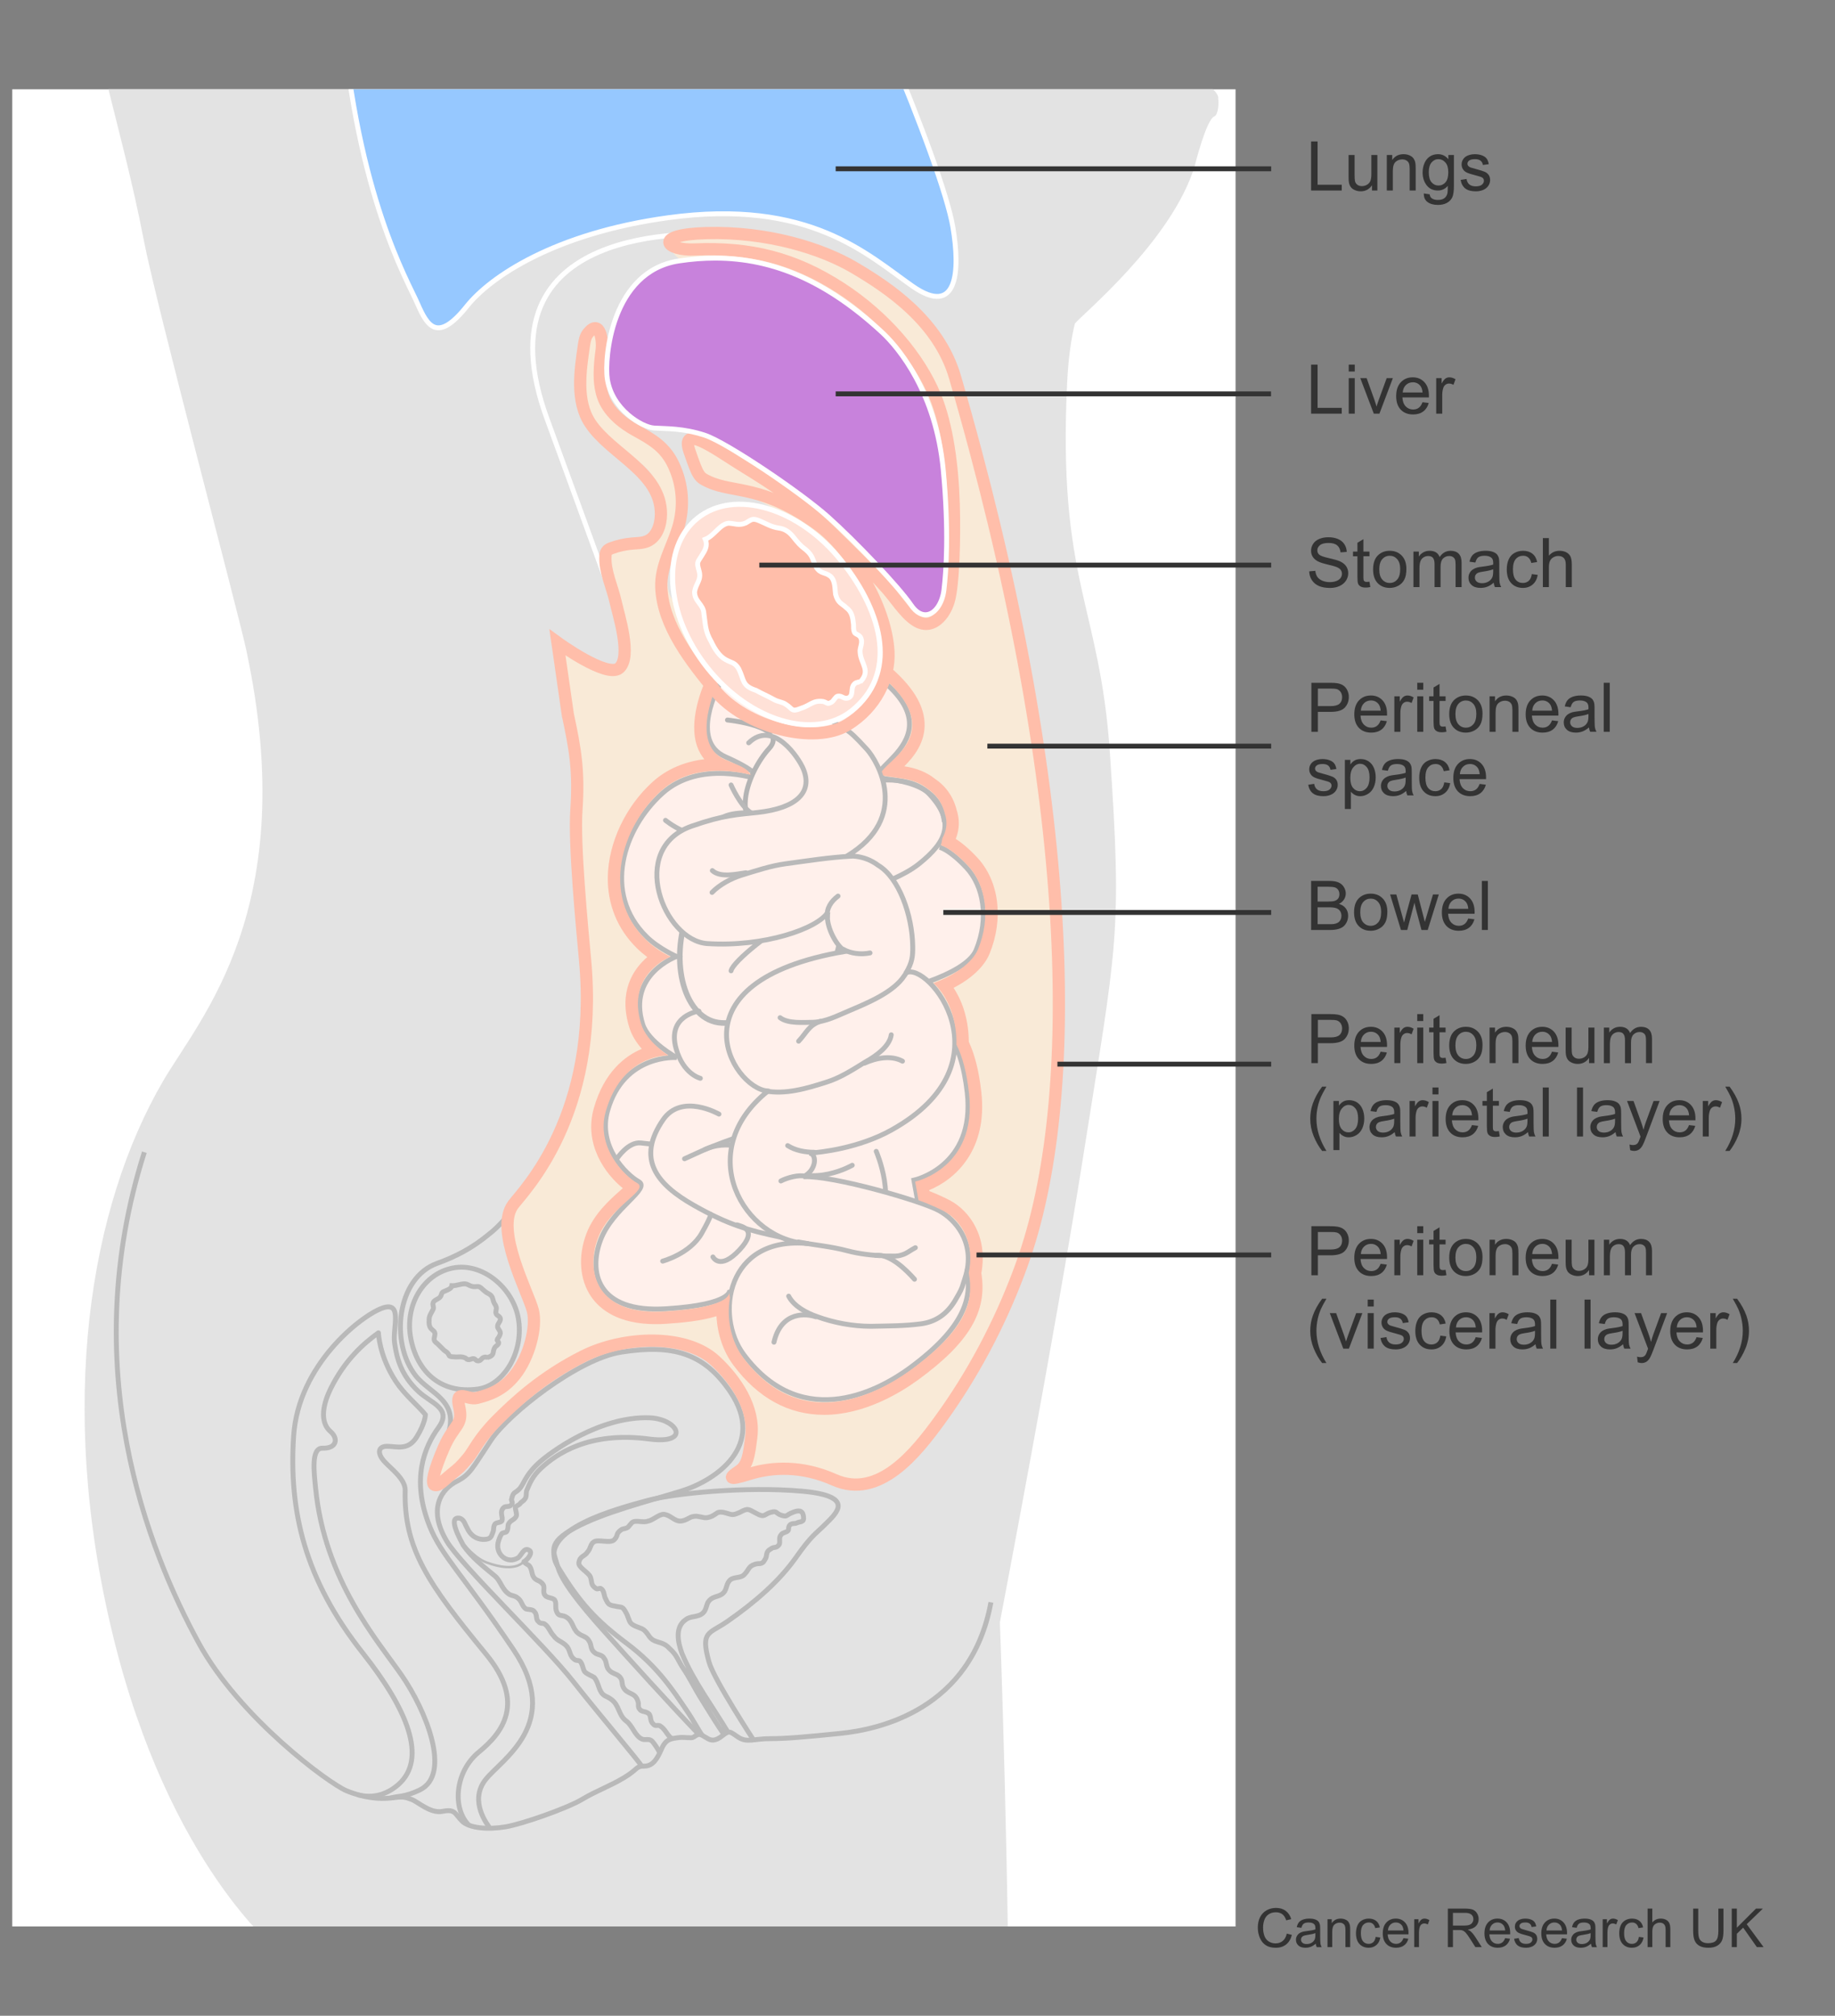 <?xml version="1.0" encoding="UTF-8"?>
<svg xmlns="http://www.w3.org/2000/svg" width="375" height="412" xmlns:xlink="http://www.w3.org/1999/xlink" viewBox="0 0 375 412">
  <rect x="0" y="0" width="375" height="412" fill="#808080" stroke="none"/>
  <defs>
    <clipPath id="clippath">
      <polyline points="252.5 393.751 2.5 393.751 2.5 18.249 252.5 18.249" fill="#fff"/>
    </clipPath>
    <clipPath id="clippath-1">
      <rect x="52" y="18.249" width="164" height="54.751" fill="none"/>
    </clipPath>
  </defs>
  <g id="Layer_1" data-name="Layer 1">
    <g>
      <polyline points="252.5 393.751 2.5 393.751 2.5 18.249 252.5 18.249" fill="#fff"/>
      <g clip-path="url(#clippath)">
        <path d="M50.305,132.761c-1.77-8.223-18.367-70.398-20.925-83.701C20.281,1.751.528-29.392,31.199-105.605c6.929-17.217,43.02-55.431,52.314-83.314,4.774-14.323,8.124-35.06.793-46.143-11.257-17.02-21.265-27.938-27.177-47.288-2.837-9.285-2.079-19.257,0-28.081,4.771-20.248,9.445-33.043,21.707-44.396,9.173-8.493,21.233-15.92,31.83-19.788,10.599-4.257,27.466-6.017,43.161-4.012,14.652,1.872,32.166,8.273,52.787,25.855,17.184,16.786,22.339,32.502,23.206,46.233.222,3.514-.307,11.518-.307,15.53,0,3.005.726,8.098,2.757,11.007,2.03,2.903,11.731,19.784,14.573,24.765,2.843,4.981-7.221,7.731-8.246,7.897-2.503.403-4.628.43-6.522,1.29-2.224,1.01-3.087,3.967-1.418,8.131.828,2.054,3.517,6.652,1.233,10.159-1.625,2.498-4.539,3.688-5.393,3.774,3.502-.484,8.99,3.58,5.772,8.415-.611.919-1.878,2.292-2.457,3.311-1.158,2.037-1.578,3.837-2.578,6.014-2.779,6.052-.029,9.366-3.437,13.747-6.014,7.733-27.494,6.874-31.79,6.014-6.534-1.307-26.207.682-27.587,6.874-1.511,6.783-4.126,20.977-3.836,27.358.886,19.5,6.759,42.08,28.918,75.762,4.235,6.438,44.444,61.479,53.321,82.928-.113-.116,3.556,8.798,3.611,9.31.072.655,1.084,2.246,1.073,2.249.34.188,1.579,1.208,1.445,2.209.155.499.06,3.275-.799,3.593-1.612.596-3.996,10.04-3.969,10.02-4.623,15.439-23.354,30.709-24.521,32.326-.786,3.208-1.343,7.16-1.582,12.117-1.962,40.587,6.676,45.42,8.723,75.428,2.578,37.772,1.434,39.064-5.459,82.792-5.566,35.313-17.006,95.087-17.006,95.087,0,0,1.944,51.584,1.944,99.902,0,48.318-24.288,118.778-41.661,173.027-4.376,13.664-5.375,50.976-13.26,70.033-11.153,26.954-18.589,37.177-18.589,37.177,0,0-10.803,147.492-13.942,171.946-6.539,50.955-16.04,100.851.929,123.615,1.755,2.354,8.215,8.31,10.075,10.441,14.375,12.892,42.546,25.387,51.467,30.604,16.384,6.044,32.764,7.714,42.404,11.416,3.227.766,5.865,2.549,7.312,4.857.855,1.215,1.335,2.606,1.355,4.241.085,6.977-6.104,8.45-8.98,8.759-2.024,2.952-6.048,4.966-10.688,4.966-2.939,0-5.631-.809-7.726-2.151-2.181,2.421-5.814,4.009-9.933,4.009-.578,0-1.141-.042-1.697-.102-1.54.398-3.465-.438-5.211-1.573-.345-.186-.675-.386-.992-.597-2.119,1.412-4.876,2.272-7.9,2.272-1.767,0-3.439-.299-4.952-.823-6.233.069-18.939-.757-33.555-1.752-23.516-.218-33.989-.213-48.86-.213-3.201-.037-17.068-.104-19.518,0-26.045,1.105-28.555-10.585-29.596-26.056-1.042-15.471,6.251-51.938,8.334-68.514.272-2.166,2.573-54.818-1.044-79.235-4.406-29.74-7.738-151.763-3.25-194.716,6.014-57.567,20.91-87.833,20.91-87.833,0,0,10.521-24.586,2.788-76.214-1.484-10.881-3.927-40.249-5.577-52.048l-7.897-98.095s-22.432-17.442-33.927-64.556c-11.599-47.539-4.638-87.867,10.224-113.391,7.556-12.976,28.353-35.37,16.981-88.201Z" fill="#e3e3e3"/>
      </g>
    </g>
    <path d="M202.5,327.5c-4,22-23,26-30.708,26.785-7.355.749-11.175,1.078-14.425,1.078s-4.73.886-6.5-.295c-1.775-1.183-1.775-1.478-3.252-.296-1.477,1.182-2.29.961-2.955.591-1.723-.955-1.564-1.222-2.955-.295-.443.295-1.871-.1-3.151.098-1.281.197-2.462.197-3.349,2.266-.887,2.068-1.774,3.546-3.547,3.546s-1.182.592-4.137,2.364c-2.954,1.774-5.615,2.66-8.57,4.432-2.956,1.774-12.116,5.024-15.662,5.616-3.546.591-7.388.296-8.866-1.183-1.477-1.477-1.379-2.515-3.939-1.994-2.562.518-5-1.921-6.405-2.44-1.403-.517-1.772-.59-4.136-.294-2.364.294-5.616,0-9.161-1.477-3.546-1.477-21.828-14.922-30.143-30.144-10.442-19.108-25.138-56.358-11.138-100.358" fill="none" stroke="#b9b9b9"/>
    <rect x="-18.143" y="20.05" width="293.056" height="373.41" fill="none"/>
    <path d="M89.35,258.416c3.567-1.276,7.091-1.184,10.045.148,4.302,1.94,2.074-4.857,2.954-6.067,19.023-26.145,17.024-50.757,16.722-55.89-.302-5.135-2.11-20.535-1.506-29.291.602-8.757-1.81-23.854-3.316-30.195-1.507-6.342,1.207-3.926,2.41-1.208,1.206,2.717,6.634,3.473,8.442.755,2.679-4.028,2.409-7.097.602-12.23-1.809-5.132-1.297-8.986-5.626-18.279-3.826-8.213-8.504-17.277-11.555-28.825-2.713-10.267,4.521-23.552,12.358-26.573,2.811-1.083,12.056-4.83,28.635-3.623,34.701,2.528,45.583,25.95,47.923,35.33,5.728,22.948.301,56.163,1.809,65.825,1.217,7.809.301,16.91.603,21.438.3,4.53-1.28,20.029-1.809,25.062-.604,5.737,1.205,16.306,2.108,23.555.904,7.245,1.809,20.228-2.411,39.857-4.219,19.626-8.454,28.544-15.975,41.669-1.134,1.979-3.657,4.603-5.162,5.106-2.365.789-3.152-.197-6.107-1.183-2.954-.987-6.98-2.361-11.546-2.246-2.882.074-4.513.553-6.352,1.109-2.436.741-7.705,1.332-3.175-2.22,4.53-3.551,4.922-8.558,3.545-12.504-1.38-3.947-3.822-7.185-8.273-10.507-5.022-3.749-13.885-4.733-21.861-1.649-7.65,2.956-15.757,9.469-19.893,13.414-4.137,3.947-4.531,5.327-6.107,8.09-1.574,2.764-1.574,2.812-3.545,3.602-1.969.788-2.429.956-3.15,2.319-1.28,2.416-3.569,1.972-2.905-1.728.628-3.501.531-3.096,1.846-5.401,1.182-2.07,1.935-3.287,3.103-5.03,2.314-3.454-4.16-5.697-7.263-9.695-5.241-6.751-3.841-19.975,4.432-22.936Z" fill="#e3e3e3"/>
    <path d="M91.377,293.676c2.783-7.436-3.508-8.729-6.459-12.532-5.241-6.751-3.841-19.975,4.432-22.936,3.567-1.276,7.137-3.067,10.686-6.042,0,0,2.428-1.844,4.158-4.389" fill="none" stroke="#b9b9b9" stroke-linecap="round" stroke-linejoin="round" stroke-width="1.001"/>
    <path d="M114.377,133.173c.717,6.478,3.789,25.178,3.187,33.935-.604,8.756,1.454,23.473,1.926,28.594,1.879,20.343-1.002,33.855-11.667,47.143" fill="none" stroke="#fff" stroke-linecap="round" stroke-linejoin="round" stroke-width="1.001"/>
    <path d="M147.131,47.92c-4.282-.148-50.238-2.752-35.294,37.811,0,0,13.788,37.781,14.363,39.414" fill="none" stroke="#fff" stroke-linecap="round" stroke-linejoin="round" stroke-width="1.001"/>
    <path d="M142.902,354.593c-5.895-6.126-14.466-15.608-19.478-21.21-5.121-5.721-8.665-10.26-9.454-13.219-.788-2.959-2.365-4.734,3.544-7.892,5.91-3.159,14.576-5.329,21.666-7.499,7.09-2.17,17.529-9.272,10.044-20.322-5.347-7.893-11.681-9.739-22.256-8.091-8.864,1.38-23.044,12.628-26.59,17.955-3.908,5.873-4.304,7.092-7.091,8.486-2.755,1.38-6.104,5.328-1.969,12.23,2.994,4.998,19.894,21.115,25.801,28.613,5.91,7.496,13.195,15.981,14.179,17.558" fill="none" stroke="#b9b9b9"/>
    <path d="M137.285,355.337c-1-.683-1.233-1.862-2.438-2.616-.591-.196-.985.197-1.38-.395-.591-.394-.392-1.381-.787-1.974-.59-.592-1.182-.395-1.773-.788-.786-.79-.196-.986-.591-1.976-.59-1.774-2.165-1.183-2.954-2.76-.393-.791,0-1.383-.787-2.17-.591-.593-1.577-.593-2.168-1.381-.59-.592-.393-1.777-.983-2.369-.394-.79-1.38-.592-1.971-1.184-.787-.592-.591-1.578-.984-2.171-.59-1.184-1.379-.987-2.364-1.776-1.182-.987-.985-2.564-2.56-3.354-.787-.392-1.379,0-1.772-.984-.394-.791,0-1.777-.394-2.368-.394-.593-1.576-.395-1.971-.987-.59-.592,0-1.578-.394-2.171-.788-1.185-1.575-.592-2.165-1.973-.197-.592-.197-1.185-.591-1.776-.197-.396-.789-.396-1.183-.986.788-.394,1.969-1.973.985-2.368-.985-.593-1.575,1.184-2.166,1.579-2.169,1.38-4.531-.591-4.137-2.959.197-.789.394-1.381.788-1.974.196-.198.788-.198.985-.396.393-.592.195-1.183.393-1.579.395-.787,1.182-.787,1.576-1.577.196-.395-.196-1.382-.196-1.774.196-.397.59-.397.983-.793.198-.391.591-.391.985-.983.394-.395.196-1.383.394-1.775.591-1.383,1.132-2.863,2.954-4.539,2.93-2.698,9.553-7.573,22.059-5.92,8.613,1.139,5.909-4.142,0-4.341-10.056-.335-20.188,6.931-22.846,9.473-2.66,2.538-2.758,4.144-3.743,5.127-.985.987-1.181.396-1.575,2.173,0,.194.394.591,0,.987-.394.592-1.182.195-1.576.592-.985.983,0,1.973-.394,2.76-.394.396-.985.198-1.378.592-.395.593-.198.987-.395,1.579-.394.988-.394,1.58-1.97,1.58s-2.757-.987-3.348-2.368c-.394-.593-.591-1.776-1.574-1.975-2.562-.394.392,4.734.788,5.527,1.772,2.564,4.135,4.339,6.499,6.311,1.181.986,1.378,2.764,2.954,3.75.788.395,1.183.197,1.969.986.591.592.591,1.382,1.378,1.975.592.195,1.38,0,1.774.592.591.592.196,1.575.787,1.972.393.593.984.195,1.378.593.789.592.986,1.578,1.773,2.367.788,1.184,2.168,1.184,2.954,2.564.395.791.395,1.579,1.183,2.171.394.396.985.198,1.181.396.591.593.591,1.577.986,2.17.59.592,1.377.789,1.968,1.185.788.987.788,1.974,1.38,2.959.591.987,1.181.791,2.165,1.579,1.577,1.185,1.379,3.156,2.955,4.34,1.378.987,1.773,3.159,3.349,3.751.59.195,1.378-.199,1.968.393.256.257,1.182,1.518,1.502,2.297" fill="none" stroke="#b9b9b9" stroke-linecap="round" stroke-linejoin="round"/>
    <path d="M154.148,355.877s-8.274-12.626-9.256-16.178c-1.769-6.378-.04-5.665,3.741-8.288,5.749-3.989,10.636-8.288,13.985-13.022,3.349-4.735,3.939-4.735,6.104-6.907,2.167-2.17,6.304-5.724-4.923-6.708-11.226-.987-25.997.397-31.71,1.972-5.713,1.58-22.65,5.921-18.12,13.419,4.529,7.498,7.878,11.05,14.181,15.786,6.301,4.736,9.453,9.667,12.014,13.416,1.803,2.64,2.56,4.258,3.342,5.328" fill="none" stroke="#b9b9b9"/>
    <path d="M141.936,343.102c.064,0,.066-.1.002-.1s-.066.1-.002.1h0Z" fill="#1d1d1b"/>
    <path d="M148.977,354.397c-3.151-5.328-7.238-10.705-9.601-16.427-.788-2.169-1.575-5.375.788-6.956.986-.787,2.56-.391,3.545-1.381.592-.591.592-1.379.985-2.169.789-1.183,1.774-.986,2.757-1.578,1.182-.791.788-1.775,1.577-2.764.787-.986,2.364-.395,3.15-1.38.789-.789.789-1.579,1.97-1.975.985-.392,1.576.2,2.165-.984.593-.791,0-1.579,1.184-2.171.59-.592,1.181,0,1.772-.988.198-.593-.196-1.38.394-1.972.196-.396.985-.396,1.379-.789.196-.198,0-.79.394-1.185.392-.394.985-.198,1.377-.394.789-.396,1.577,0,1.38-1.382-.198-1.382-1.181-1.183-2.166-.791-1.576.593-.985.989-2.364.593-1.181-.395-.788-.984-2.166-.593-1.378.396-1.184,1.185-2.955.198-1.575-.789-1.575-1.182-3.348-.198-1.772.791-1.576.396-3.347,0-1.379-.195-1.182.198-2.364.791-1.38.592-1.577.198-3.153,0-1.18,0-1.378.394-2.364.79-1.969.787-2.559-.988-4.332-1.184-.984,0-2.167,1.184-3.15,1.38-.986.396-2.363-.195-3.152.198-.394.198-.788.986-1.181,1.185-.394.196-.984.196-1.182.394-1.182.79-.592,1.186-1.38,1.975-.786.984-3.545-.199-4.331.592-.592.393-.592,1.381-1.183,1.973-.59.983-1.576.791-1.772,2.172-.198.987,1.968,1.972,2.363,2.959.393,1.185,0,1.577,1.182,2.367.195.197.788-.197.985,0,.591.393.591,1.184.788,1.775.591,1.184.591,1.579,1.968,1.776,1.578.394,1.578-.197,2.562,1.776.591,1.38.394,1.775,1.772,2.368,1.38.592,1.576.392,2.561,1.774,1.182,1.974,2.757.984,4.331,2.761,1.576,1.383,1.675,2.369,2.857,4.144.984,1.382,2.413,4.194,3.398,5.772,1.378,2.171,3.446,5.674,5.022,7.844" fill="none" stroke="#b9b9b9"/>
    <path d="M100.024,373.525c-.314-.478-4.243-5.35-.826-9.754,3.267-4.208,15.954-11.443,5.712-26.637-10.241-15.193-14.719-19.161-17.137-25.257-3.791-9.57-1.038-16.121,1.823-20.077,2.856-3.944-1.404-4.898-4.085-7.399-3.546-3.304-4.433-6.807-4.876-9.915-.435-3.059,1.773-8.68-2.561-7.103-4.333,1.579-17.125,11.57-18.07,26.146-.985,15.193,2.168,29.2,14.18,44.395,9.03,11.416,13.247,21.501,7.215,26.833-1.256,1.109-4.147,3.106-8.147,2.106" fill="none" stroke="#b9b9b9" stroke-linecap="round" stroke-linejoin="round"/>
    <path d="M95.725,372.954c-3.322-3.478-2.732-10.862,2.142-14.858,4.786-3.922,9.646-10.042,1.477-19.981-11.817-14.377-16.84-21.563-16.544-33.498.057-2.331-2.905-4.409-4.284-5.942-1.379-1.534-1.379-3.066.59-3.066s4.284.96,6.056-1.917c1.772-2.873,1.772-4.555,1.772-4.555-1.772-2.106-4.264-4.078-6.056-6.808-3.397-5.18-3.545-9.914-3.545-9.914-2.954,2.108-6.844,5.5-9.749,11.395-2.032,4.122-1.87,7.199-.098,8.732,1.773,1.534,1.28,3.55-1.577,3.451-2.37-.084-1.723,4.98-1.427,8.049,1.818,18.904,12.654,31.244,17.578,38.339,4.924,7.091,10.364,20.285,3.693,23.484-3.109,1.491-4.407,1.176-5.813,1.614" fill="none" stroke="#b9b9b9" stroke-linecap="round" stroke-linejoin="round"/>
    <path d="M92.576,259.162c6.063-1.162,12.212,4.083,13.334,10.208,1.245,6.811-2.886,13.778-8.224,14.535-7.588,1.07-12.431-3.52-13.731-10.319-1.302-6.801,2.559-13.26,8.621-14.424Z" fill="#e3e3e3" stroke="#b9b9b9"/>
    <path d="M99.602,277.452c1.592-.401.994-1.177,1.486-1.982.196-.392.85-.569.82-1.072-.054-.212-.281-.319-.319-.46.026-.291.201-.395.336-.632.273-.481.475-.875.158-1.334-.223-.471-.545-.565-.323-1.255.195-.394.665-.903.444-1.377-.335-.527-.815-.449-.883-1.093.034-.659.285-.842-.086-1.51-.32-.458-.388-.737-.535-1.295q-.177-.695-.859-1.022c-.684-.328-.981-.716-1.492-1.144-.507-.426-.679-.326-1.37-.289-.803-.016-1.083-.336-1.634-.535-.856-.226-1.995.391-3.006.336-.066.518-.606.749-1.145.981-.807.348-.826.276-1.048.967-.221.689-.908.727-1.471,1.251-.529.665.187,1.131-.24,1.781-.398.788-.785,1.215-.745,2.153-.049.588.017,1.229.432,1.672.412.441.716.465.765,1.038-.055.952-.577,1.254.52,2.022.413.442.79.744,1.203,1.188.281.317.718.466.886.729.43.512.084.712,1.192.752,1.127.111,1.551-.175,2.461.262.357.232.183.333.777.309.287-.044.635-.244.845-.204.42.077.396.371.814.449.722.104.754-.556,1.311-.718.365-.131.516.061.785-.056" fill="#e3e3e3" stroke="#b9b9b9"/>
    <path d="M107.075,319.178c-1.846,1.849-5.292,1.037-7.508.221-2.068-.666-4.654-3.256-5.686-5.105" fill="none" stroke="#b9b9b9" stroke-linecap="round" stroke-linejoin="round" stroke-width=".5"/>
    <rect x="-18.064" y="20.05" width="292.977" height="373.982" fill="none"/>
    <polygon points="273.508 356.25 -7.75 387.5 -8.5 19.833 273.508 19.833 273.508 356.25" fill="none"/>
    <path d="M176.023,200.33c-1.141,0-3.423-2.662-7.607-.38" fill="none" stroke="#e5ab97" stroke-width="1.141"/>
    <path d="M138.792,183.355s4.185-3.043,1.522-4.185" fill="none" stroke="#e5ab97" stroke-width="1.141"/>
    <path d="M152.442,189.3s-.76,3.043,5.706.761" fill="none" stroke="#e5ab97" stroke-width="1.141"/>
    <path d="M168.416,181.312s-.381,3.043-4.184,5.325" fill="none" stroke="#e5ab97" stroke-width="1.141"/>
    <path d="M180.207,184.355s.381,4.563,3.043,4.944l2.662.381" fill="none" stroke="#e5ab97" stroke-width="1.141"/>
    <path d="M167.655,186.638s15.975-1.901,15.595,6.466c-.38,8.367-4.184,14.453-8.748,17.496-4.565,3.043-9.889,6.846-9.889,6.846" fill="none" stroke="#e5ab97" stroke-width="1.141"/>
    <path d="M153.963,209.078s-7.607,12.171,4.564,14.452c12.171,2.282,20.539-1.521,20.539-1.521" fill="none" stroke="#e5ab97" stroke-width="1.141"/>
    <path d="M177.925,216.685s2.662,2.282,2.282,7.987c-.38,5.705-1.141,7.987-1.141,7.987" fill="none" stroke="#e5ab97" stroke-width="1.141"/>
    <path d="M178.305,226.574s-10.27-2.664-11.791,3.803c-1.521,6.466,0,12.171,2.663,13.312" fill="none" stroke="#e5ab97" stroke-width="1.141"/>
    <path d="M164.803,232.089s-7.987.855-9.699-1.142c-1.711-1.997-.433-1.485-.433-1.485" fill="none" stroke="#e5ab97" stroke-width="1.141"/>
    <path d="M171.935,271.169s3.423-1.997,2.282-6.275c-1.141-4.279-2.377-5.42-2.377-5.42,0,2.567-1.902,4.373-1.902,4.373-3.423,3.994-11.695,1.902-11.695,1.902" fill="none" stroke="#e5ab97" stroke-width="1.141"/>
    <path d="M178.21,260.329c0,.855-2.282,6.275-9.128,6.56-6.847.285-9.984-.95-9.984-.95" fill="none" stroke="#e5ab97" stroke-width="1.141"/>
    <path d="M139.51,217.255s-7.18-4.544-12.885,4.87c-5.705,9.413-4.263,12.508,1.025,17.208" fill="none" stroke="#b9b9b9" stroke-width="1.141"/>
    <path d="M186.768,241.217s11.732,30.283-6.18,39.555c-9.102,4.711-19.207,3.994-25.292-.57-6.145-4.608-6.181-11.315-3.329-19.587,2.852-8.272,10.365-7.037,10.365-7.037" fill="none" stroke="#b9b9b9" stroke-width="1.141"/>
    <g clip-path="url(#clippath-1)">
      <path d="M81.51-106.204c-11.576,12.469-15.63,62.362-11.631,109.086,3.194,37.28,13.387,54.435,15.419,59.113,2.034,4.679,4.072,8.156,10.109.596,4.758-5.958,17.839-14.894,41.125-18.091,28.896-3.966,40.748,7.562,49.935,13.979,9.187,6.416,9.799-3.013,8.254-12.1-2.171-12.773-21.668-59.021-33.133-78.727-17.141-29.464-43.487-60.136-57.112-70.912-10.113-7.995-17.215-9.137-22.965-2.943Z" fill="#96c8ff" stroke="#fff"/>
    </g>
    <path d="M116.043,146.063c1.497,7.016,2.304,11.45,1.749,19.53-.48,6.967,1.141,23.774,1.778,30.676,2.919,31.604-12.518,47.051-14.691,49.946-3.859,5.143,3.029,17.867,4.005,21.619.886,3.403-.771,9.653-3.674,13.244-2.512,3.109-5.192,3.988-7.767,4.652-1.881.486-4.492-2.052-3.605,1.796.886,3.847-1.035,3.551-3.103,8.286-2.068,4.736-2.675,7.442-1.92,7.696.886.296,1.954-1.013,3.43-2.196,1.477-1.185,1.74-1.356,3.364-3.28,1.221-1.444,2.164-3.943,6.005-7.791,3.511-3.518,9.174-8.848,17.709-13.099,8.175-4.071,20.837-4.599,26.871,1.006,4.186,3.889,8.078,9.609,7.339,15.527-.491,3.941-.758,5.838-2.53,7.02-1.773,1.185-2.658,2.072,2.068.592,4.725-1.479,10.782-1.774,17.43,1.185,9.172,4.082,16.78-5.652,21.459-12.069,6.728-9.225,12.187-19.527,16.21-30.206.432-1.148.847-2.302,1.241-3.463,11.795-34.711,9.669-97.353-14.241-179.643-3.363-11.575-13.902-18.419-20.533-22.345-6.631-3.925-17.709-7.438-30.283-7.103-11.078.296-7.17,6.572-1.299,6.319,11.434-.491,20.608,1.579,29.453,8.434,8.746,6.778,13.554,12.399,16.768,20.243,2.452,5.986,3.466,14.591,3.699,22.53.202,6.871,0,13.51-1.021,16.835-.805,2.623-1.233,2.686-2.843,2.824-1.614.139-3.063-1.74-5.044-4.24-2.625-3.314-9.105-10.603-12.304-13.745-7.536-7.399-16.23-12.11-20.119-14.576-4.52-2.868-12.289-10.873-10.727.015.773,5.388,1.959,5.285,3.918,6.19,5.142,2.377,9.373,1.984,20.676,10.289,6.38,4.686,13.294,14.354,14.032,23.825.558,7.155-.984,10.746-6.782,14.32-6.72,4.143-20.07.447-26.314-8.489-2.992-4.283-5.151-8.171-7.264-12.898-1.084-2.425-2.51-3.11-2.777-6.012-.25-2.72.015-5.487.792-8.106.531-1.788,1.296-3.514,1.617-5.352.706-4.041.14-9.47-2.565-12.684-2.969-3.528-7.206-5.463-10.351-8.899-.824-.9-1.635-1.835-2.167-2.932-1.749-3.607-.127-8.005-1.196-11.869-.143-.518-.454-1.114-.992-1.124-.51-.01-.845.519-1.048.987-1.663,3.817-2.888,7.951-1.321,11.808.358.881.998,3.342,1.439,4.185,2.632,5.036,7.462,6.237,11.509,10.201,2.098,2.056,2.615,5.01,2.679,7.896.06,2.661-.349,5.774-2.643,7.123-1.074.632-2.367.737-3.609.837s-2.537.228-3.59.895c-2.674,1.694.628,9.429,1.184,12.13.516,2.502,2.78,9.846.389,11.946-2.474,2.168-12.615-5.232-12.615-5.232l2.118,14.746Z" fill="#f9ead7"/>
    <g>
      <path d="M193,168c-.5-4-2.803-7.756-11.5-8.75-8.75-1,16.167-7.917-3.25-21.75-9.892,7.759-25.641,12.044-31-.25l-.25,2.75s-6.234,11.377,1.258,14.689c7.492,3.311,6.492,4.561,6.492,4.561,0,0-11.667-4.084-19.417,2.916-7.926,7.158-12.333,20.334-3.167,29.334,2.4,2.356,6.084,4,6.084,4,0,0-10.084,3.666-6.917,13.833,1.137,3.651,6.958,6.826,6.958,6.826,0,0-10.791-.826-14.124,10.841-2.066,7.231,3.744,13.055,6.333,14.5,2.589,1.445-5.25,5.375-7.75,11.875s-.867,15.023,13.375,14.125c13.875-.875,13-3.875,13-3.875,0,0,2.875,25.875,21.625,20.625s20.5-18.5,19.25-25.25-3.232-17.783-3.232-17.783c0,0,12.607-2.717,10.899-17.884-1.251-11.11-5.167-15.667-12.167-16.167s-6-.166-6-.166l2-4s15.732-3.306,18-8.833c2.667-6.5,1.5-13.083-2-16.833s-5.5-4.167-5.5-4.167" fill="#fff0eb" stroke="#b9b9b9" stroke-width="1.004"/>
      <g>
        <path d="M157.101,224.387s-.62,2.727-2.43,5.075c-.937,1.215-2.192,2.328-3.846,2.912-4.85,1.711-6.751,2.567-6.751,2.567" fill="none" stroke="#b9b9b9" stroke-linecap="round"/>
        <g>
          <path d="M170.699,161.154s13.882-4.564,19.207,1.142c5.325,5.705,3.613,9.698-2.092,14.263-5.705,4.564-17.115,6.656-23.581,10.079-6.466,3.423-14.454,9.888-14.833,11.79" fill="none" stroke="#b9b9b9" stroke-linecap="round"/>
          <path d="M148.667,147.167s12.684,1.269,8.5,5.833c-4.184,4.565-8.909,16.142.98,17.663,9.889,1.521,14.453,1.902,16.735,0,2.282-1.902,2.282-3.803,2.282-3.803" fill="#fff0eb" stroke="#b4b4b4" stroke-linecap="round"/>
          <path d="M161.667,171.167s-16.733,4.182-20.917,14.833c-4.184,10.65-.859,22.698,6.748,23.078,7.606.38,14.453-5.325,14.453-5.325,0,0,6.846-3.423,7.987-5.705,1.141-2.282,1.902-6.466,1.902-6.466" fill="none" stroke="#b9b9b9" stroke-width="1.141"/>
          <path d="M149.399,160.441s1.819,4.204,4.101,5.725c0,0-6.002-.447-7.144,2.215l-1.141,2.662" fill="none" stroke="#b9b9b9" stroke-linecap="round"/>
          <path d="M136,167.666s5.769,4.782,10.333,2.5c4.564-2.281.924,5.202.924,5.202" fill="#fff0eb" stroke="#b9b9b9" stroke-linecap="round"/>
          <path d="M179.066,235.322s4.564,10.459-.38,15.594c-4.539,4.714-9.576,3.985-19.398,1.901-6.275-1.331-10.459-2.473-17.496-6.466-7.672-4.354-11.772-9.525-6.275-17.496,3.804-5.516,11.41-1.141,11.41-1.141" fill="none" stroke="#b9b9b9" stroke-linecap="round"/>
          <path d="M174.166,238.166s-8,4.667-14.498.198c-6.244-4.294-11.411-5.325-15.594-3.423l-4.184,1.901" fill="none" stroke="#b9b9b9" stroke-linecap="round"/>
          <path d="M126.125,236.75s2.26-3.426,4.827-3.141c2.567.285,1.712.19,1.712.19" fill="none" stroke="#b9b9b9" stroke-linecap="round"/>
          <path d="M135.421,257.762s5.603-1.483,7.987-5.705c2.103-3.725,1.807-3.874,1.807-3.874" fill="none" stroke="#b9b9b9" stroke-linecap="round"/>
          <path d="M150.588,250.345c.855.285,4.516.856.523,5.135-3.994,4.279-5.42,1.427-5.42,1.427" fill="none" stroke="#b9b9b9" stroke-linecap="round"/>
          <path d="M142.833,206.666s-6.584.86-4.666,7.667c1.486,5.274,4.956,6.06,4.956,6.06" fill="none" stroke="#b9b9b9" stroke-linecap="round"/>
          <g>
            <path d="M173.379,143.795c-.467.565-5.837,1.637-4.045,3.038,4.301,3.34,2.919.928,7.834,6.333,2.136,2.354,9.073,13.871-4.121,21.827,0,0,3.345-.45,6.404,1.861,4.261,2.52,7.003,10.218,7.072,16.631.022,1.949-.089,3.224-1.371,5.377,4.368-2.568,21.681,18.426-3.038,32.137-6.65,3.695-14.501,4.562-16.738,4.683,1.657.145,1.495,3.53-1.185,4.819,6.09-.252,24.161,4.971,27.689,6.925,3.533,1.945,6.981,6.337,5.737,12.284,1.05,5.623-.533,11.706-11.784,19.956-5.31,3.894-21.541,13.6-33.833-2.791-6-8-3.48-24.354,13.206-22.692-13.266-.509-23.759-18.775-8.272-31.18-7.426-.533-20.364-22.448,15.847-28.552-1.981-1.04-4.273-5.713-3.57-8.055-2.037,3.419-13.163,7.218-24.648,6.465-8.92-.575-16.342-19.4-3.222-24.001,6.652-2.335,9.36-2.335,13.622-2.819,7.705-.875,11.205-4.042,9.205-8.875-.948-2.291-6.167-10.166-11.167-5.333" fill="#fff0eb" stroke="#b9b9b9" stroke-linecap="round"/>
            <path d="M145.512,182.406c1.496-1.566,3.93-2.885,6.07-3.542,2.888-.881,5.894-1.903,8.972-2.318,4.511-.605,8.861-1.311,13.409-1.55" fill="#fff0eb" stroke="#b9b9b9" stroke-linecap="round"/>
            <path d="M145.572,177.94c1.638,1.509,4.933.704,6.862.443" fill="#fff0eb" stroke="#b9b9b9" stroke-linecap="round"/>
            <path d="M159.417,208.003c1.62,1.269,4.845.953,6.806.941,2.607-.105,5.041-1.416,7.274-2.341,3.838-1.624,9.169-3.829,11.331-7.207.222-.273.114-.136.322-.533" fill="#fff0eb" stroke="#b9b9b9" stroke-linecap="round"/>
            <path d="M163.206,212.811c1.599-1.697,2.057-3.243,4.428-4.057" fill="#fff0eb" stroke="#b9b9b9" stroke-linecap="round"/>
            <path d="M182.134,211.504c-.33,2.397-3.204,4.388-5.274,5.534-2.539,1.578-5.187,3.298-8.072,4.175-4.018,1.285-8.313,2.547-12.472,1.75" fill="#fff0eb" stroke="#b9b9b9" stroke-linecap="round"/>
            <path d="M184.43,216.893c-2.396-1.286-5.45-.637-7.79.42" fill="#fff0eb" stroke="#b9b9b9" stroke-linecap="round"/>
            <path d="M160.967,234.147c1.578,1.019,3.594,1.366,5.421,1.369" fill="#fff0eb" stroke="#b9b9b9" stroke-linecap="round"/>
            <path d="M159.583,241.382c1.222-.662,3.744-1.364,5.107-.94" fill="#fff0eb" stroke="#b9b9b9" stroke-linecap="round"/>
            <path d="M187.063,255.014c-.978.503-1.798,1.229-2.808,1.495-.997.37-2.207.165-3.375.207-2.638-.145-5.173-.391-7.733-1.071-3.396-.908-6.611-1.141-9.971-1.8" fill="#fff0eb" stroke="#b9b9b9" stroke-linecap="round"/>
            <path d="M186.886,261.469c-1.547-1.768-5.02-5.253-7.851-4.872" fill="#fff0eb" stroke="#b9b9b9" stroke-linecap="round"/>
            <path d="M161.173,264.922c1.065,2.091,3.74,3.464,5.798,4.18,3.44,1.265,7.327,1.979,10.997,1.981,3.39-.081,6.8-.044,10.269-.51,3.087-.415,5.354-2.082,6.951-4.773.526-.94,1.074-1.755,1.455-2.796.271-.902.75-2.2.975-3.294" fill="none" stroke="#b9b9b9" stroke-linecap="round"/>
            <path d="M158.167,274.333c1.5-6.5,6.76-5.83,8.545-5.197" fill="#fff0eb" stroke="#b9b9b9" stroke-linecap="round"/>
            <path d="M171.263,183.153c-1.427,1.061-2.41,2.546-2.18,4.251" fill="#fff0eb" stroke="#b9b9b9" stroke-linecap="round"/>
            <path d="M177.797,194.772c-1.783.366-3.908.16-5.466-.743" fill="#fff0eb" stroke="#b9b9b9" stroke-linecap="round"/>
          </g>
        </g>
      </g>
    </g>
    <path d="M147.109,136.506c2.443,5.604,7.021,7.797,12.23,7.797,6.333,0,13.598-3.244,19.08-7.544,15.798,12.191,3.692,18.023,1.788,20.926.17.43.122.329.262.796.302.103.705.185,1.232.245.686.078,1.319.179,1.928.291,2.2.229,4.273.853,5.838,2.123,2.106,1.381,3.135,3.176,3.604,5.099.607,1.803.402,3.466-.484,5.092l-.281,1.452s2.02.421,5.555,4.209c3.535,3.788,4.714,10.436,2.02,17.001-1.138,2.773-4.864,5.411-9.098,6.943,2.785,2.595,4.783,7.032,4.669,12.554,1.252,2.479,2.104,5.755,2.577,9.96,1.725,15.319-11.008,18.063-11.008,18.063,0,0,.202,1.13.685,3.799,1.989.679,4.53,1.867,5.333,2.312,3.569,1.965,6.197,6.56,4.94,12.567,1.06,5.679-.345,11.371-11.708,19.703-3.136,2.299-10.107,6.76-17.84,6.76-5.492,0-11.369-2.252-16.525-9.126-2.465-3.286-3.505-7.969-2.739-12.255-.087-.527-.135-.888-.154-1.042.018.496-.518,3.032-13.14,3.828-.651.041-1.274.061-1.874.061-12.662,0-14.187-8.879-11.777-15.147,2.525-6.565,10.584-9.714,7.969-11.174-2.615-1.46-8.483-7.341-6.396-14.645,3.181-11.135,11.762-11.441,12.697-11.441.055,0,.083.001.083.001,0,0-4.393-2.716-5.542-6.404-3.199-10.269,6-13.769,6-13.769,0,0-2.677-1.151-5.1-3.531-9.258-9.09-4.864-23.108,3.141-30.338,3.613-3.263,8.066-4.142,11.816-4.142,2.776,0,5.167.482,6.543.834-.022.049-.042.098-.041.098.001,0,.014-.026.048-.096.03-.073.04-.1.039-.1-.002,0-.023.046-.044.093-1.003-1.559-2.062-1.692-5.318-3.13-7.567-3.345-1.26-15.944-1.26-15.944l.253-2.777M153.434,158.358s.003.005.005.007c-.002,0-.005-.001-.007-.002,0-.002.002-.004.002-.005M147.11,133.981c-.134,0-.269.011-.404.033-1.138.184-2.007,1.116-2.112,2.264l-.211,2.324c-.901,1.933-3.772,8.787-1.887,14.029.342.952.828,1.807,1.442,2.549-4.13.501-7.739,2.072-10.558,4.618-5.51,4.977-9.023,12.383-9.168,19.329-.118,5.669,1.94,10.746,5.951,14.685.705.692,1.428,1.292,2.116,1.804-2.882,2.489-5.96,7.053-3.657,14.446.516,1.658,1.491,3.116,2.539,4.31-3.471,1.469-7.699,4.753-9.794,12.089-2.12,7.419,2.352,13.537,5.909,16.389-.215.196-.435.392-.633.568-2.093,1.868-5.255,4.691-6.778,8.648-1.789,4.651-1.435,9.497.947,12.966,1.759,2.561,5.474,5.613,13.186,5.613.656,0,1.339-.022,2.033-.066,3.387-.214,7.329-.605,10.391-1.561.181,3.659,1.396,7.267,3.464,10.025,5.044,6.726,11.284,10.136,18.545,10.136,8.221,0,15.642-4.542,19.333-7.249,10.308-7.559,14.048-13.886,12.782-21.713,1.384-7.596-2.485-12.711-6.29-14.805-.705-.391-2.527-1.257-4.322-1.966-.013-.069-.025-.137-.037-.203,5.212-2.13,11.991-8.084,10.641-20.075-.474-4.206-1.312-7.568-2.557-10.248-.021-4.153-1.121-7.989-3.109-11.013,3.621-1.866,6.275-4.347,7.345-6.956,2.942-7.171,1.957-14.897-2.51-19.683-1.775-1.902-3.255-3.08-4.393-3.809.773-1.93.835-3.916.185-5.922-.686-2.713-2.213-4.878-4.542-6.439-1.602-1.267-3.669-2.097-6.153-2.476,1.997-1.999,4.331-4.919,4.142-8.9-.2-4.211-3.139-8.451-8.985-12.962-.455-.351-.999-.526-1.543-.526-.551,0-1.101.18-1.558.538-5.509,4.321-12.223,7.006-17.521,7.006-4.763,0-8.099-2.113-9.916-6.281-.406-.931-1.323-1.516-2.313-1.516h0Z" fill="#ffbeaa"/>
  </g>
  <g id="Layer_4" data-name="Layer 4">
    <path d="M116.043,146.063c1.497,7.016,2.304,11.45,1.749,19.53-.48,6.967,1.141,23.774,1.778,30.676,2.919,31.604-12.518,47.051-14.691,49.946-3.859,5.143,3.029,17.867,4.005,21.619.886,3.403-.771,9.653-3.674,13.244-2.512,3.109-5.192,3.988-7.767,4.652-1.881.486-4.492-2.052-3.605,1.796.886,3.847-1.035,3.551-3.103,8.286-2.068,4.736-2.675,7.442-1.92,7.696.886.296,1.954-1.013,3.43-2.196,1.477-1.185,1.74-1.356,3.364-3.28,1.221-1.444,2.164-3.943,6.005-7.791,3.511-3.518,9.174-8.848,17.709-13.099,8.175-4.071,20.837-4.599,26.871,1.006,4.186,3.889,8.078,9.609,7.339,15.527-.491,3.941-.758,5.838-2.53,7.02-1.773,1.185-2.658,2.072,2.068.592,4.725-1.479,10.782-1.774,17.43,1.185,9.172,4.082,16.78-5.652,21.459-12.069,6.728-9.225,12.187-19.527,16.21-30.206.432-1.148.847-2.302,1.241-3.463,11.795-34.711,9.669-97.353-14.241-179.643-3.363-11.575-13.902-18.419-20.533-22.345-6.631-3.925-17.709-7.438-30.283-7.103-11.078.296-8.285,3.603-2.415,3.351,11.434-.491,20.41,1.781,29.813,7.847,9.123,5.885,16.141,14.257,19.356,22.102,2.452,5.986,3.56,14.181,3.793,22.119.202,6.871-.026,16.536-1.046,19.861-.805,2.623-2.746,4.839-4.97,4.577-2.471-.291-4.689-3.516-6.67-6.016-2.625-3.314-9.094-9.544-12.293-12.686-7.536-7.399-15.336-11.789-19.225-14.255-4.52-2.868-11.77-8.054-9.778-2.262,1.77,5.147,1.959,5.285,3.918,6.19,5.142,2.377,11.166.584,22.469,8.888,6.38,4.686,13.738,16.326,14.255,25.812.294,5.395-2.572,11.386-8.37,14.96-6.72,4.143-20.841.585-27.118-7.049-4.752-5.778-10.613-13.133-10.927-21.009-.173-4.348,2.161-8.054,3.401-12.073,1.336-4.329,1.031-8.921-.939-13.054-1.703-3.573-4.31-5.113-7.608-6.917-2.839-1.553-5.739-3.895-6.789-7.053-1.022-3.075-.632-6.466-.232-9.615.209-1.649-.329-6.328-2.809-3.25-.59.733-.727,1.715-.862,2.646-.726,4.997-1.664,11.232,1.309,15.733,4.213,6.377,14.527,10.028,14.454,18.632-.019,2.172-.805,4.613-2.793,5.485-.946.415-2.014.406-3.044.489-1.44.117-2.864.43-4.22.927-.378.139-.771.307-1.005.635-.203.285-.256.649-.277.998-.19,3.098,1.406,6.327,2.068,9.317.608,2.749,3.378,11.255.739,13.573-2.474,2.168-12.615-5.232-12.615-5.232l2.118,14.746Z" fill="none" stroke="#ffbeaa" stroke-miterlimit="10" stroke-width="2.5"/>
  </g>
  <g id="stomach">
    <path d="M142.587,105.888c7.57-6.029,20.737-2.09,29.409,8.799,8.672,10.889,11.369,23.225,1.994,30.634-7.593,6-20.74,2.091-29.41-8.801-8.673-10.89-9.565-24.602-1.993-30.632Z" fill="#ffe1d7" stroke="#fff" stroke-width="1.049"/>
    <path d="M175.781,139.394c2.238-2.274.193-3.639-.003-5.974-.172-1.111.729-2.072.022-3.256-.365-.457-.901-.529-1.143-.833-.341-.725-.171-1.11-.245-1.799-.147-1.377-.316-2.486-1.462-3.321-.998-.951-1.682-.909-2.193-2.744-.169-1.108-.024-2.717-1.024-3.668-1.266-.987-1.995-.41-2.945-1.897-.804-1.604-.61-2.254-2.118-3.546-1.145-.835-1.633-1.446-2.607-2.665q-1.216-1.524-2.825-1.744c-1.605-.218-2.629-.902-4.064-1.504-1.437-.605-1.607-.22-2.751.439-1.412.622-2.309.09-3.525.06-1.779.166-2.944,2.585-4.768,3.287.559,1.298-.075,2.299-.706,3.297-.949,1.501-1.071,1.347-.556,3.182.513,1.835-.632,2.494-.923,4.216-.048,2.032,1.801,2.556,1.901,4.471.341,2.217.221,3.558,1.511,5.771.685,1.452,1.634,2.939,2.924,3.656,1.29.72,1.848.524,2.678,1.86,1.144,2.329.634,3.481,3.531,4.419,1.292.719,2.336,1.134,3.627,1.852.898.531,1.85.523,2.482,1.019,1.412.871,1.071,1.639,3.042.822,2.093-.664,2.457-1.703,4.599-1.41.926.262.755.648,1.753.104.438-.347.778-1.115,1.192-1.193.825-.16,1.169.565,1.995.407,1.385-.354.582-1.956,1.336-2.805.463-.613.973-.273,1.289-.772" fill="#ffbeaa" stroke="#fff"/>
  </g>
  <g id="liver">
    <g>
      <path d="M189.121,125.646c-.728,0-1.831-.346-2.948-1.992-2.608-3.84-11.669-13.278-16.981-18.025-5.481-4.9-20.65-15.168-25.112-16.658-3.639-1.215-6.762-1.333-9.043-1.42-.507-.02-.968-.037-1.38-.064-2.431-.162-8.609-3.771-9.545-10.033-.708-4.721,1.061-22.058,14.626-24.12,2.516-.383,5.001-.577,7.387-.577,12.072,0,22.912,4.812,34.116,15.142,2.535,2.34,10.931,11.28,12.518,28.101,1.183,12.578.601,20.789.147,24.564-.353,2.945-1.944,5.082-3.784,5.082Z" fill="#c882dc"/>
      <path d="M146.124,53.257c11.957,0,22.72,4.815,33.777,15.01,3.453,3.186,10.896,12.27,12.359,27.78,1.182,12.567.602,20.684.149,24.458-.302,2.523-1.658,4.641-3.288,4.641-.809,0-1.685-.521-2.534-1.772-2.563-3.774-11.486-13.135-17.062-18.117-5.574-4.982-20.765-15.249-25.287-16.759-4.522-1.51-8.286-1.359-10.547-1.51-2.261-.151-8.191-3.628-9.084-9.608-.592-3.946.717-21.502,14.207-23.552,2.492-.379,4.926-.571,7.312-.571M146.125,52.257h0c-2.412,0-4.923.196-7.463.582-13.94,2.119-15.77,19.859-15.046,24.689.975,6.524,7.456,10.287,10.007,10.457.416.028.883.046,1.394.065,2.25.086,5.333.203,8.903,1.395,4.419,1.475,19.484,11.682,24.938,16.556,5.836,5.214,14.523,14.432,16.901,17.934,1.24,1.827,2.513,2.211,3.362,2.211,2.097,0,3.897-2.323,4.281-5.523.455-3.795,1.04-12.048-.147-24.671-1.603-17-10.108-26.052-12.676-28.421-11.302-10.421-22.25-15.275-34.454-15.275h0Z" fill="#fff"/>
    </g>
  </g>
  <g id="labels">
    <g>
      <path d="M267.938,84.547v-10.021h1.326v8.839h4.936v1.183h-6.262Z" fill="#333"/>
      <path d="M275.629,75.94v-1.415h1.23v1.415h-1.23ZM275.629,84.547v-7.26h1.23v7.26h-1.23Z" fill="#333"/>
      <path d="M280.749,84.547l-2.762-7.26h1.299l1.559,4.348c.169.469.323.957.465,1.463.109-.383.262-.843.458-1.381l1.613-4.43h1.265l-2.748,7.26h-1.148Z" fill="#333"/>
      <path d="M290.702,82.209l1.271.157c-.2.743-.572,1.319-1.114,1.729s-1.235.615-2.078.615c-1.062,0-1.903-.327-2.526-.981-.621-.654-.933-1.571-.933-2.751,0-1.221.314-2.169.943-2.844s1.444-1.012,2.447-1.012c.971,0,1.764.331,2.379.991s.923,1.59.923,2.789c0,.073-.002.182-.007.328h-5.414c.046.797.271,1.408.677,1.832s.911.636,1.518.636c.451,0,.836-.119,1.155-.355s.572-.615.759-1.135ZM286.662,80.22h4.054c-.055-.611-.21-1.069-.465-1.374-.392-.474-.9-.711-1.524-.711-.565,0-1.04.189-1.425.567-.386.378-.599.884-.64,1.518Z" fill="#333"/>
      <path d="M293.505,84.547v-7.26h1.107v1.101c.282-.515.544-.854.782-1.019.24-.164.503-.246.79-.246.415,0,.836.132,1.265.396l-.424,1.142c-.301-.178-.602-.267-.902-.267-.269,0-.511.081-.725.243s-.367.386-.458.673c-.137.438-.205.916-.205,1.436v3.801h-1.23Z" fill="#333"/>
    </g>
    <g>
      <path d="M267.938,38.938v-10.021h1.326v8.839h4.936v1.183h-6.262Z" fill="#333"/>
      <path d="M280.38,38.938v-1.066c-.565.82-1.333,1.23-2.304,1.23-.429,0-.828-.082-1.199-.246-.372-.164-.647-.37-.828-.619-.18-.249-.306-.553-.379-.913-.05-.242-.075-.625-.075-1.148v-4.498h1.23v4.026c0,.643.025,1.076.075,1.299.077.324.241.578.492.762s.561.277.93.277.716-.095,1.039-.284.553-.447.688-.772c.134-.326.201-.799.201-1.418v-3.89h1.23v7.26h-1.101Z" fill="#333"/>
      <path d="M283.408,38.938v-7.26h1.107v1.032c.533-.797,1.304-1.196,2.311-1.196.438,0,.84.079,1.206.236.367.157.642.363.824.619s.31.558.383.909c.046.228.068.626.068,1.196v4.464h-1.23v-4.416c0-.501-.048-.876-.144-1.125s-.266-.447-.509-.595c-.244-.148-.53-.222-.858-.222-.524,0-.977.167-1.356.499-.381.333-.571.964-.571,1.894v3.965h-1.23Z" fill="#333"/>
      <path d="M290.969,39.539l1.196.178c.05.369.189.638.417.807.306.228.723.342,1.251.342.569,0,1.01-.114,1.319-.342s.52-.547.629-.957c.063-.25.094-.777.089-1.579-.538.633-1.208.95-2.01.95-.998,0-1.771-.36-2.317-1.08s-.82-1.583-.82-2.591c0-.693.125-1.332.376-1.917s.614-1.038,1.091-1.357c.476-.319,1.035-.479,1.678-.479.856,0,1.563.346,2.119,1.039v-.875h1.135v6.275c0,1.13-.115,1.931-.346,2.403-.229.472-.594.844-1.094,1.118-.498.273-1.112.41-1.842.41-.866,0-1.565-.195-2.099-.584s-.791-.977-.772-1.76ZM291.987,35.178c0,.953.189,1.647.567,2.085s.853.656,1.422.656c.565,0,1.039-.218,1.422-.653s.574-1.118.574-2.047c0-.889-.197-1.559-.592-2.01-.394-.451-.869-.677-1.425-.677-.547,0-1.012.222-1.395.667s-.574,1.104-.574,1.979Z" fill="#333"/>
      <path d="M298.488,36.771l1.217-.191c.068.488.259.861.571,1.121.312.26.748.39,1.309.39.565,0,.984-.115,1.258-.345s.41-.5.41-.81c0-.278-.121-.497-.362-.656-.169-.109-.588-.249-1.258-.417-.902-.228-1.528-.425-1.876-.591-.35-.167-.613-.396-.793-.69-.181-.294-.271-.619-.271-.974,0-.324.074-.623.222-.899.148-.276.351-.505.605-.687.191-.141.452-.261.783-.359.33-.098.685-.147,1.062-.147.569,0,1.07.082,1.5.246.432.164.749.386.954.667s.347.655.424,1.125l-1.203.164c-.055-.374-.213-.666-.476-.875-.262-.209-.632-.314-1.11-.314-.565,0-.969.093-1.21.28s-.362.406-.362.656c0,.16.05.303.15.431.101.132.258.242.472.328.123.045.485.15,1.087.314.87.232,1.478.423,1.821.571.345.148.614.363.811.646s.294.633.294,1.053c0,.41-.12.796-.358,1.159-.24.362-.585.643-1.036.841s-.962.297-1.531.297c-.943,0-1.662-.196-2.157-.588-.494-.392-.81-.973-.946-1.743Z" fill="#333"/>
    </g>
    <g>
      <path d="M267.543,116.78l1.251-.109c.06.501.197.913.413,1.234.217.321.553.581,1.009.779s.969.297,1.538.297c.506,0,.952-.075,1.34-.226s.676-.356.865-.619c.188-.262.283-.548.283-.858,0-.314-.091-.589-.273-.824s-.483-.432-.902-.591c-.269-.105-.863-.268-1.784-.489s-1.565-.43-1.935-.625c-.479-.25-.835-.562-1.07-.933-.234-.372-.352-.787-.352-1.248,0-.506.144-.979.431-1.418s.706-.773,1.258-1.001,1.164-.342,1.839-.342c.743,0,1.398.12,1.965.359.568.239,1.004.591,1.31,1.056s.47.991.492,1.579l-1.271.096c-.068-.633-.3-1.112-.694-1.436-.394-.324-.976-.485-1.746-.485-.802,0-1.387.147-1.754.441-.366.294-.55.648-.55,1.063,0,.36.13.656.39.889.255.232.922.471,2,.714,1.077.244,1.816.457,2.218.639.583.269,1.014.609,1.292,1.022s.417.888.417,1.425c0,.533-.152,1.036-.458,1.507s-.744.838-1.316,1.101c-.571.262-1.215.393-1.931.393-.907,0-1.667-.132-2.28-.396-.612-.264-1.094-.662-1.441-1.193-.35-.531-.532-1.131-.551-1.801Z" fill="#333"/>
      <path d="M279.861,118.899l.178,1.087c-.347.073-.656.109-.93.109-.446,0-.793-.071-1.039-.212s-.419-.327-.52-.557-.15-.714-.15-1.453v-4.177h-.902v-.957h.902v-1.798l1.224-.738v2.536h1.237v.957h-1.237v4.245c0,.351.021.577.065.677.043.1.113.18.211.239.099.059.238.089.421.089.137,0,.316-.016.54-.048Z" fill="#333"/>
      <path d="M280.606,116.37c0-1.344.374-2.34,1.121-2.987.624-.538,1.386-.807,2.283-.807.998,0,1.813.327,2.447.981s.95,1.558.95,2.71c0,.934-.14,1.669-.421,2.205-.279.536-.688.951-1.223,1.248-.536.296-1.12.444-1.754.444-1.017,0-1.838-.326-2.465-.978-.626-.652-.939-1.59-.939-2.816ZM281.871,116.37c0,.93.203,1.626.608,2.088s.916.694,1.531.694c.61,0,1.119-.232,1.524-.697s.608-1.173.608-2.126c0-.898-.204-1.578-.611-2.041-.408-.462-.915-.694-1.521-.694-.615,0-1.126.23-1.531.69s-.608,1.155-.608,2.085Z" fill="#333"/>
      <path d="M288.851,120v-7.26h1.101v1.019c.228-.355.531-.642.909-.858s.809-.325,1.292-.325c.538,0,.979.112,1.322.335.345.223.587.536.729.937.574-.848,1.321-1.271,2.242-1.271.72,0,1.273.199,1.661.598s.581,1.013.581,1.842v4.983h-1.224v-4.573c0-.492-.04-.847-.12-1.063-.079-.216-.224-.391-.434-.523s-.456-.198-.738-.198c-.511,0-.935.17-1.271.509s-.506.883-.506,1.63v4.218h-1.23v-4.717c0-.547-.101-.957-.301-1.23s-.528-.41-.984-.41c-.347,0-.666.091-.961.273-.293.182-.507.449-.639.8s-.198.857-.198,1.518v3.767h-1.23Z" fill="#333"/>
      <path d="M305.25,119.104c-.456.387-.895.661-1.316.82-.421.16-.873.239-1.356.239-.798,0-1.41-.195-1.839-.584s-.643-.888-.643-1.494c0-.355.081-.68.242-.974.162-.294.374-.53.637-.708.262-.178.557-.312.885-.403.241-.064.606-.125,1.094-.185.993-.119,1.725-.26,2.194-.424.005-.168.007-.276.007-.321,0-.501-.116-.854-.349-1.06-.314-.278-.781-.417-1.401-.417-.579,0-1.006.102-1.281.304-.276.203-.48.562-.612,1.077l-1.203-.164c.109-.515.289-.931.54-1.248s.613-.561,1.087-.731,1.023-.256,1.647-.256c.62,0,1.123.073,1.511.219s.672.329.854.55.31.5.383.837c.041.209.062.588.062,1.135v1.641c0,1.144.026,1.867.079,2.17.052.303.155.594.311.872h-1.285c-.128-.255-.21-.554-.246-.896ZM305.147,116.356c-.446.182-1.116.337-2.01.465-.506.073-.863.155-1.073.246s-.371.225-.485.4-.171.37-.171.584c0,.328.124.602.373.82.248.219.611.328,1.09.328.474,0,.896-.104,1.265-.311s.641-.491.813-.851c.132-.278.198-.688.198-1.23v-.451Z" fill="#333"/>
      <path d="M313.036,117.341l1.21.157c-.132.834-.471,1.487-1.015,1.958-.545.472-1.214.708-2.007.708-.993,0-1.792-.325-2.396-.974-.604-.649-.906-1.58-.906-2.792,0-.784.13-1.47.39-2.058s.655-1.029,1.187-1.323c.53-.294,1.108-.441,1.732-.441.788,0,1.434.199,1.935.598s.822.965.964,1.699l-1.196.185c-.114-.488-.315-.854-.604-1.101-.29-.246-.64-.369-1.05-.369-.62,0-1.123.222-1.511.667s-.581,1.147-.581,2.109c0,.975.187,1.684.561,2.126s.861.663,1.463.663c.483,0,.887-.148,1.21-.444s.528-.752.615-1.367Z" fill="#333"/>
      <path d="M315.299,120v-10.021h1.23v3.596c.574-.666,1.299-.998,2.174-.998.538,0,1.005.106,1.401.318s.68.505.852.878c.17.374.256.916.256,1.627v4.601h-1.23v-4.601c0-.615-.133-1.063-.4-1.343-.266-.28-.644-.42-1.131-.42-.364,0-.707.095-1.029.284-.32.189-.55.445-.687.769s-.205.77-.205,1.34v3.972h-1.23Z" fill="#333"/>
    </g>
    <g>
      <path d="M267.993,217.292v-10.021h3.78c.665,0,1.174.032,1.524.096.492.082.904.238,1.237.469.333.229.601.552.804.967.202.415.304.87.304,1.367,0,.853-.271,1.573-.813,2.164-.542.59-1.522.885-2.939.885h-2.57v4.074h-1.326ZM269.319,212.035h2.591c.856,0,1.465-.159,1.825-.479s.54-.768.54-1.347c0-.419-.106-.778-.317-1.076-.213-.299-.491-.496-.838-.592-.224-.06-.636-.089-1.237-.089h-2.563v3.582Z" fill="#333"/>
      <path d="M282.144,214.954l1.271.157c-.2.743-.572,1.319-1.114,1.729s-1.235.615-2.078.615c-1.062,0-1.903-.327-2.526-.98-.621-.654-.933-1.571-.933-2.752,0-1.222.314-2.169.943-2.844s1.444-1.012,2.447-1.012c.971,0,1.764.33,2.379.991s.923,1.591.923,2.789c0,.073-.002.183-.007.328h-5.414c.046.798.271,1.408.677,1.832s.911.636,1.518.636c.451,0,.836-.118,1.155-.355s.572-.615.759-1.135ZM278.104,212.965h4.054c-.055-.61-.21-1.068-.465-1.374-.392-.474-.9-.711-1.524-.711-.565,0-1.04.189-1.425.567-.386.378-.599.884-.64,1.518Z" fill="#333"/>
      <path d="M284.946,217.292v-7.26h1.107v1.101c.282-.515.544-.854.782-1.019.24-.164.503-.246.79-.246.415,0,.836.132,1.265.396l-.424,1.142c-.301-.178-.602-.267-.902-.267-.269,0-.511.081-.725.242-.214.162-.367.387-.458.674-.137.438-.205.916-.205,1.436v3.801h-1.23Z" fill="#333"/>
      <path d="M289.629,208.686v-1.415h1.23v1.415h-1.23ZM289.629,217.292v-7.26h1.23v7.26h-1.23Z" fill="#333"/>
      <path d="M295.419,216.191l.178,1.087c-.347.073-.656.109-.93.109-.446,0-.793-.07-1.039-.212s-.419-.327-.52-.558c-.101-.229-.15-.714-.15-1.452v-4.177h-.902v-.957h.902v-1.798l1.224-.738v2.536h1.237v.957h-1.237v4.245c0,.351.021.576.065.677.043.101.113.18.211.239.099.06.238.089.421.089.137,0,.316-.016.54-.048Z" fill="#333"/>
      <path d="M296.164,213.662c0-1.345.374-2.34,1.121-2.987.624-.538,1.386-.807,2.283-.807.998,0,1.813.327,2.447.98.634.654.95,1.558.95,2.711,0,.935-.14,1.669-.421,2.205-.279.535-.688.951-1.223,1.247-.536.296-1.12.444-1.754.444-1.017,0-1.838-.326-2.465-.978-.626-.651-.939-1.591-.939-2.816ZM297.429,213.662c0,.93.203,1.626.608,2.089.405.462.916.693,1.531.693.61,0,1.119-.232,1.524-.697s.608-1.174.608-2.126c0-.897-.204-1.578-.611-2.04-.408-.463-.915-.694-1.521-.694-.615,0-1.126.23-1.531.69s-.608,1.155-.608,2.085Z" fill="#333"/>
      <path d="M304.408,217.292v-7.26h1.107v1.032c.533-.798,1.304-1.196,2.311-1.196.438,0,.84.078,1.206.236.367.156.642.363.824.618s.31.559.383.909c.046.228.068.627.068,1.196v4.464h-1.23v-4.416c0-.501-.048-.876-.144-1.125-.096-.248-.266-.446-.509-.594-.244-.148-.53-.223-.858-.223-.524,0-.977.166-1.356.499-.381.333-.571.964-.571,1.894v3.965h-1.23Z" fill="#333"/>
      <path d="M317.164,214.954l1.271.157c-.2.743-.572,1.319-1.114,1.729s-1.235.615-2.078.615c-1.062,0-1.903-.327-2.526-.98-.621-.654-.933-1.571-.933-2.752,0-1.222.314-2.169.943-2.844s1.444-1.012,2.447-1.012c.971,0,1.764.33,2.379.991s.923,1.591.923,2.789c0,.073-.002.183-.007.328h-5.414c.046.798.271,1.408.677,1.832s.911.636,1.518.636c.451,0,.836-.118,1.155-.355s.572-.615.759-1.135ZM313.124,212.965h4.054c-.055-.61-.21-1.068-.465-1.374-.392-.474-.9-.711-1.524-.711-.565,0-1.04.189-1.425.567-.386.378-.599.884-.64,1.518Z" fill="#333"/>
      <path d="M324.738,217.292v-1.066c-.565.82-1.333,1.23-2.304,1.23-.429,0-.828-.082-1.199-.246-.372-.164-.647-.37-.828-.619-.18-.248-.306-.552-.379-.912-.05-.241-.075-.624-.075-1.148v-4.498h1.23v4.026c0,.643.025,1.075.075,1.299.077.323.241.577.492.763.251.184.561.276.93.276s.716-.095,1.039-.284c.323-.188.553-.446.688-.771.134-.326.201-.799.201-1.419v-3.89h1.23v7.26h-1.101Z" fill="#333"/>
      <path d="M327.767,217.292v-7.26h1.101v1.019c.228-.355.531-.642.909-.858.378-.216.809-.324,1.292-.324.538,0,.979.111,1.322.335.345.224.587.535.729.937.574-.848,1.321-1.271,2.242-1.271.72,0,1.273.199,1.661.598.388.399.581,1.014.581,1.843v4.983h-1.224v-4.573c0-.492-.04-.847-.12-1.063-.079-.216-.224-.391-.434-.522s-.456-.198-.738-.198c-.511,0-.935.17-1.271.51-.337.339-.506.883-.506,1.63v4.218h-1.23v-4.717c0-.547-.101-.957-.301-1.23s-.528-.41-.984-.41c-.347,0-.666.091-.961.273-.293.183-.507.449-.639.8s-.198.856-.198,1.518v3.767h-1.23Z" fill="#333"/>
      <path d="M270.188,235.238c-.679-.856-1.253-1.859-1.723-3.008s-.704-2.338-.704-3.568c0-1.085.176-2.124.526-3.117.41-1.153,1.044-2.302,1.9-3.445h.882c-.552.948-.916,1.625-1.094,2.03-.278.629-.497,1.285-.656,1.969-.196.853-.294,1.709-.294,2.57,0,2.192.682,4.382,2.044,6.569h-.882Z" fill="#333"/>
      <path d="M272.498,235.074v-10.042h1.121v.943c.265-.369.562-.646.896-.83.333-.186.736-.277,1.21-.277.62,0,1.167.159,1.641.479s.832.77,1.073,1.35c.241.582.362,1.219.362,1.911,0,.743-.134,1.411-.399,2.007-.268.594-.654,1.05-1.162,1.367-.509.316-1.043.475-1.604.475-.41,0-.778-.087-1.104-.26-.326-.173-.594-.392-.804-.656v3.534h-1.23ZM273.612,228.703c0,.935.189,1.625.567,2.071s.836.67,1.374.67c.547,0,1.016-.231,1.404-.693.391-.463.585-1.18.585-2.15,0-.925-.19-1.618-.571-2.078-.38-.46-.835-.69-1.363-.69-.524,0-.988.245-1.391.735-.404.489-.605,1.201-.605,2.136Z" fill="#333"/>
      <path d="M285.021,231.396c-.456.388-.895.661-1.316.82-.421.159-.873.239-1.356.239-.798,0-1.41-.195-1.839-.584-.429-.391-.643-.888-.643-1.494,0-.355.081-.68.242-.975.162-.293.374-.529.637-.707.262-.178.557-.312.885-.403.241-.063.606-.125,1.094-.185.993-.118,1.725-.26,2.194-.424.005-.169.007-.275.007-.321,0-.501-.116-.854-.349-1.06-.314-.278-.781-.417-1.401-.417-.579,0-1.006.102-1.281.304-.276.203-.48.562-.612,1.077l-1.203-.164c.109-.515.289-.931.54-1.247.251-.317.613-.561,1.087-.732.474-.17,1.023-.256,1.647-.256.62,0,1.123.073,1.511.219s.672.329.854.551c.183.221.31.5.383.837.041.21.062.588.062,1.135v1.641c0,1.144.026,1.867.079,2.171.052.303.155.593.311.871h-1.285c-.128-.255-.21-.554-.246-.896ZM284.919,228.648c-.446.183-1.116.337-2.01.465-.506.073-.863.155-1.073.246s-.371.225-.485.399c-.114.176-.171.371-.171.585,0,.328.124.602.373.82.248.219.611.328,1.09.328.474,0,.896-.104,1.265-.312.369-.207.641-.49.813-.851.132-.278.198-.688.198-1.23v-.451Z" fill="#333"/>
      <path d="M288.057,232.292v-7.26h1.107v1.101c.282-.515.544-.854.782-1.019.24-.164.503-.246.79-.246.415,0,.836.132,1.265.396l-.424,1.142c-.301-.178-.602-.267-.902-.267-.269,0-.511.081-.725.242-.214.162-.367.387-.458.674-.137.438-.205.916-.205,1.436v3.801h-1.23Z" fill="#333"/>
      <path d="M292.739,223.686v-1.415h1.23v1.415h-1.23ZM292.739,232.292v-7.26h1.23v7.26h-1.23Z" fill="#333"/>
      <path d="M300.812,229.954l1.271.157c-.2.743-.572,1.319-1.114,1.729s-1.235.615-2.078.615c-1.062,0-1.903-.327-2.526-.98-.621-.654-.933-1.571-.933-2.752,0-1.222.314-2.169.943-2.844s1.444-1.012,2.447-1.012c.971,0,1.764.33,2.379.991s.923,1.591.923,2.789c0,.073-.002.183-.007.328h-5.414c.046.798.271,1.408.677,1.832s.911.636,1.518.636c.451,0,.836-.118,1.155-.355s.572-.615.759-1.135ZM296.772,227.965h4.054c-.055-.61-.21-1.068-.465-1.374-.392-.474-.9-.711-1.524-.711-.565,0-1.04.189-1.425.567-.386.378-.599.884-.64,1.518Z" fill="#333"/>
      <path d="M306.315,231.191l.178,1.087c-.347.073-.656.109-.93.109-.446,0-.793-.07-1.039-.212s-.419-.327-.52-.558c-.101-.229-.15-.714-.15-1.452v-4.177h-.902v-.957h.902v-1.798l1.224-.738v2.536h1.237v.957h-1.237v4.245c0,.351.021.576.065.677.043.101.113.18.211.239.099.06.238.089.421.089.137,0,.316-.016.54-.048Z" fill="#333"/>
      <path d="M312.256,231.396c-.456.388-.895.661-1.316.82-.421.159-.873.239-1.356.239-.798,0-1.41-.195-1.839-.584-.429-.391-.643-.888-.643-1.494,0-.355.081-.68.242-.975.162-.293.374-.529.637-.707.262-.178.557-.312.885-.403.241-.063.606-.125,1.094-.185.993-.118,1.725-.26,2.194-.424.005-.169.007-.275.007-.321,0-.501-.116-.854-.349-1.06-.314-.278-.781-.417-1.401-.417-.579,0-1.006.102-1.281.304-.276.203-.48.562-.612,1.077l-1.203-.164c.109-.515.289-.931.54-1.247.251-.317.613-.561,1.087-.732.474-.17,1.023-.256,1.647-.256.62,0,1.123.073,1.511.219s.672.329.854.551c.183.221.31.5.383.837.041.21.062.588.062,1.135v1.641c0,1.144.026,1.867.079,2.171.052.303.155.593.311.871h-1.285c-.128-.255-.21-.554-.246-.896ZM312.153,228.648c-.446.183-1.116.337-2.01.465-.506.073-.863.155-1.073.246s-.371.225-.485.399c-.114.176-.171.371-.171.585,0,.328.124.602.373.82.248.219.611.328,1.09.328.474,0,.896-.104,1.265-.312.369-.207.641-.49.813-.851.132-.278.198-.688.198-1.23v-.451Z" fill="#333"/>
      <path d="M315.277,232.292v-10.021h1.23v10.021h-1.23Z" fill="#333"/>
      <path d="M322.277,232.292v-10.021h1.23v10.021h-1.23Z" fill="#333"/>
      <path d="M330.152,231.396c-.456.388-.895.661-1.316.82-.421.159-.873.239-1.356.239-.798,0-1.41-.195-1.839-.584-.429-.391-.643-.888-.643-1.494,0-.355.081-.68.242-.975.162-.293.374-.529.637-.707.262-.178.557-.312.885-.403.241-.063.606-.125,1.094-.185.993-.118,1.725-.26,2.194-.424.005-.169.007-.275.007-.321,0-.501-.116-.854-.349-1.06-.314-.278-.781-.417-1.401-.417-.579,0-1.006.102-1.281.304-.276.203-.48.562-.612,1.077l-1.203-.164c.109-.515.289-.931.54-1.247.251-.317.613-.561,1.087-.732.474-.17,1.023-.256,1.647-.256.62,0,1.123.073,1.511.219s.672.329.854.551c.183.221.31.5.383.837.041.21.062.588.062,1.135v1.641c0,1.144.026,1.867.079,2.171.052.303.155.593.311.871h-1.285c-.128-.255-.21-.554-.246-.896ZM330.05,228.648c-.446.183-1.116.337-2.01.465-.506.073-.863.155-1.073.246s-.371.225-.485.399c-.114.176-.171.371-.171.585,0,.328.124.602.373.82.248.219.611.328,1.09.328.474,0,.896-.104,1.265-.312.369-.207.641-.49.813-.851.132-.278.198-.688.198-1.23v-.451Z" fill="#333"/>
      <path d="M333.146,235.088l-.137-1.155c.269.073.504.109.704.109.273,0,.492-.046.656-.137s.299-.219.403-.383c.077-.123.203-.429.376-.916.022-.068.06-.169.109-.301l-2.755-7.273h1.326l1.511,4.204c.196.533.371,1.094.526,1.682.142-.565.31-1.116.506-1.654l1.552-4.231h1.23l-2.762,7.383c-.296.798-.526,1.347-.69,1.647-.219.405-.47.703-.752.892-.282.189-.62.284-1.012.284-.237,0-.501-.05-.793-.15Z" fill="#333"/>
      <path d="M345.171,229.954l1.271.157c-.2.743-.572,1.319-1.114,1.729s-1.235.615-2.078.615c-1.062,0-1.903-.327-2.526-.98-.621-.654-.933-1.571-.933-2.752,0-1.222.314-2.169.943-2.844s1.444-1.012,2.447-1.012c.971,0,1.764.33,2.379.991s.923,1.591.923,2.789c0,.073-.002.183-.007.328h-5.414c.046.798.271,1.408.677,1.832s.911.636,1.518.636c.451,0,.836-.118,1.155-.355s.572-.615.759-1.135ZM341.131,227.965h4.054c-.055-.61-.21-1.068-.465-1.374-.392-.474-.9-.711-1.524-.711-.565,0-1.04.189-1.425.567-.386.378-.599.884-.64,1.518Z" fill="#333"/>
      <path d="M347.974,232.292v-7.26h1.107v1.101c.282-.515.544-.854.782-1.019.24-.164.503-.246.79-.246.415,0,.836.132,1.265.396l-.424,1.142c-.301-.178-.602-.267-.902-.267-.269,0-.511.081-.725.242-.214.162-.367.387-.458.674-.137.438-.205.916-.205,1.436v3.801h-1.23Z" fill="#333"/>
      <path d="M353.456,235.238h-.882c1.362-2.188,2.044-4.377,2.044-6.569,0-.856-.098-1.707-.294-2.55-.155-.684-.371-1.34-.649-1.969-.178-.41-.545-1.094-1.101-2.051h.882c.856,1.144,1.49,2.292,1.9,3.445.351.993.526,2.032.526,3.117,0,1.23-.236,2.42-.707,3.568-.473,1.148-1.045,2.151-1.72,3.008Z" fill="#333"/>
    </g>
    <g>
      <path d="M267.993,260.646v-10.021h3.78c.665,0,1.174.032,1.524.096.492.082.904.238,1.237.469.333.229.601.552.804.967.202.415.304.87.304,1.367,0,.853-.271,1.573-.813,2.164-.542.59-1.522.885-2.939.885h-2.57v4.074h-1.326ZM269.319,255.39h2.591c.856,0,1.465-.159,1.825-.479s.54-.768.54-1.347c0-.419-.106-.778-.317-1.076-.213-.299-.491-.496-.838-.592-.224-.06-.636-.089-1.237-.089h-2.563v3.582Z" fill="#333"/>
      <path d="M282.144,258.309l1.271.157c-.2.743-.572,1.319-1.114,1.729s-1.235.615-2.078.615c-1.062,0-1.903-.327-2.526-.98-.621-.654-.933-1.571-.933-2.752,0-1.222.314-2.169.943-2.844s1.444-1.012,2.447-1.012c.971,0,1.764.33,2.379.991s.923,1.591.923,2.789c0,.073-.002.183-.007.328h-5.414c.046.798.271,1.408.677,1.832s.911.636,1.518.636c.451,0,.836-.118,1.155-.355s.572-.615.759-1.135ZM278.104,256.319h4.054c-.055-.61-.21-1.068-.465-1.374-.392-.474-.9-.711-1.524-.711-.565,0-1.04.189-1.425.567-.386.378-.599.884-.64,1.518Z" fill="#333"/>
      <path d="M284.946,260.646v-7.26h1.107v1.101c.282-.515.544-.854.782-1.019.24-.164.503-.246.79-.246.415,0,.836.132,1.265.396l-.424,1.142c-.301-.178-.602-.267-.902-.267-.269,0-.511.081-.725.242-.214.162-.367.387-.458.674-.137.438-.205.916-.205,1.436v3.801h-1.23Z" fill="#333"/>
      <path d="M289.629,252.04v-1.415h1.23v1.415h-1.23ZM289.629,260.646v-7.26h1.23v7.26h-1.23Z" fill="#333"/>
      <path d="M295.419,259.546l.178,1.087c-.347.073-.656.109-.93.109-.446,0-.793-.07-1.039-.212s-.419-.327-.52-.558c-.101-.229-.15-.714-.15-1.452v-4.177h-.902v-.957h.902v-1.798l1.224-.738v2.536h1.237v.957h-1.237v4.245c0,.351.021.576.065.677.043.101.113.18.211.239.099.06.238.089.421.089.137,0,.316-.016.54-.048Z" fill="#333"/>
      <path d="M296.164,257.017c0-1.345.374-2.34,1.121-2.987.624-.538,1.386-.807,2.283-.807.998,0,1.813.327,2.447.98.634.654.95,1.558.95,2.711,0,.935-.14,1.669-.421,2.205-.279.535-.688.951-1.223,1.247-.536.296-1.12.444-1.754.444-1.017,0-1.838-.326-2.465-.978-.626-.651-.939-1.591-.939-2.816ZM297.429,257.017c0,.93.203,1.626.608,2.089.405.462.916.693,1.531.693.61,0,1.119-.232,1.524-.697s.608-1.174.608-2.126c0-.897-.204-1.578-.611-2.04-.408-.463-.915-.694-1.521-.694-.615,0-1.126.23-1.531.69s-.608,1.155-.608,2.085Z" fill="#333"/>
      <path d="M304.408,260.646v-7.26h1.107v1.032c.533-.798,1.304-1.196,2.311-1.196.438,0,.84.078,1.206.236.367.156.642.363.824.618s.31.559.383.909c.046.228.068.627.068,1.196v4.464h-1.23v-4.416c0-.501-.048-.876-.144-1.125-.096-.248-.266-.446-.509-.594-.244-.148-.53-.223-.858-.223-.524,0-.977.166-1.356.499-.381.333-.571.964-.571,1.894v3.965h-1.23Z" fill="#333"/>
      <path d="M317.164,258.309l1.271.157c-.2.743-.572,1.319-1.114,1.729s-1.235.615-2.078.615c-1.062,0-1.903-.327-2.526-.98-.621-.654-.933-1.571-.933-2.752,0-1.222.314-2.169.943-2.844s1.444-1.012,2.447-1.012c.971,0,1.764.33,2.379.991s.923,1.591.923,2.789c0,.073-.002.183-.007.328h-5.414c.046.798.271,1.408.677,1.832s.911.636,1.518.636c.451,0,.836-.118,1.155-.355s.572-.615.759-1.135ZM313.124,256.319h4.054c-.055-.61-.21-1.068-.465-1.374-.392-.474-.9-.711-1.524-.711-.565,0-1.04.189-1.425.567-.386.378-.599.884-.64,1.518Z" fill="#333"/>
      <path d="M324.738,260.646v-1.066c-.565.82-1.333,1.23-2.304,1.23-.429,0-.828-.082-1.199-.246-.372-.164-.647-.37-.828-.619-.18-.248-.306-.552-.379-.912-.05-.241-.075-.624-.075-1.148v-4.498h1.23v4.026c0,.643.025,1.075.075,1.299.077.323.241.577.492.763.251.184.561.276.93.276s.716-.095,1.039-.284c.323-.188.553-.446.688-.771.134-.326.201-.799.201-1.419v-3.89h1.23v7.26h-1.101Z" fill="#333"/>
      <path d="M327.767,260.646v-7.26h1.101v1.019c.228-.355.531-.642.909-.858.378-.216.809-.324,1.292-.324.538,0,.979.111,1.322.335.345.224.587.535.729.937.574-.848,1.321-1.271,2.242-1.271.72,0,1.273.199,1.661.598.388.399.581,1.014.581,1.843v4.983h-1.224v-4.573c0-.492-.04-.847-.12-1.063-.079-.216-.224-.391-.434-.522s-.456-.198-.738-.198c-.511,0-.935.17-1.271.51-.337.339-.506.883-.506,1.63v4.218h-1.23v-4.717c0-.547-.101-.957-.301-1.23s-.528-.41-.984-.41c-.347,0-.666.091-.961.273-.293.183-.507.449-.639.8s-.198.856-.198,1.518v3.767h-1.23Z" fill="#333"/>
      <path d="M270.188,278.593c-.679-.856-1.253-1.859-1.723-3.008s-.704-2.338-.704-3.568c0-1.085.176-2.124.526-3.117.41-1.153,1.044-2.302,1.9-3.445h.882c-.552.948-.916,1.625-1.094,2.03-.278.629-.497,1.285-.656,1.969-.196.853-.294,1.709-.294,2.57,0,2.192.682,4.382,2.044,6.569h-.882Z" fill="#333"/>
      <path d="M274.515,275.646l-2.762-7.26h1.299l1.559,4.348c.169.47.323.957.465,1.463.109-.383.262-.843.458-1.381l1.613-4.43h1.265l-2.748,7.26h-1.148Z" fill="#333"/>
      <path d="M279.505,267.04v-1.415h1.23v1.415h-1.23ZM279.505,275.646v-7.26h1.23v7.26h-1.23Z" fill="#333"/>
      <path d="M282.116,273.479l1.217-.191c.068.487.259.861.571,1.121.312.26.748.39,1.309.39.565,0,.984-.115,1.258-.346.273-.229.41-.5.41-.81,0-.278-.121-.497-.362-.656-.169-.109-.588-.248-1.258-.417-.902-.228-1.528-.425-1.876-.592-.35-.166-.613-.396-.793-.689-.181-.295-.271-.619-.271-.975,0-.323.074-.623.222-.898.148-.276.351-.505.605-.688.191-.142.452-.261.783-.359.33-.098.685-.146,1.062-.146.569,0,1.07.082,1.5.246.432.164.749.387.954.666.205.281.347.655.424,1.125l-1.203.164c-.055-.374-.213-.665-.476-.875-.262-.21-.632-.314-1.11-.314-.565,0-.969.094-1.21.28s-.362.405-.362.656c0,.159.05.303.15.431.101.132.258.241.472.328.123.046.485.15,1.087.314.87.232,1.478.423,1.821.57.345.148.614.364.811.646s.294.634.294,1.053c0,.41-.12.797-.358,1.158-.24.363-.585.643-1.036.842-.451.197-.962.297-1.531.297-.943,0-1.662-.196-2.157-.588-.494-.392-.81-.973-.946-1.743Z" fill="#333"/>
      <path d="M294.346,272.987l1.21.157c-.132.834-.471,1.486-1.015,1.959-.545.471-1.214.707-2.007.707-.993,0-1.792-.324-2.396-.975-.604-.648-.906-1.58-.906-2.792,0-.784.13-1.47.39-2.058s.655-1.029,1.187-1.322c.53-.295,1.108-.441,1.732-.441.788,0,1.434.199,1.935.598.501.399.822.966.964,1.699l-1.196.185c-.114-.487-.315-.854-.604-1.101-.29-.246-.64-.369-1.05-.369-.62,0-1.123.223-1.511.666-.388.445-.581,1.147-.581,2.109,0,.976.187,1.684.561,2.126s.861.663,1.463.663c.483,0,.887-.148,1.21-.444s.528-.752.615-1.367Z" fill="#333"/>
      <path d="M301.578,273.309l1.271.157c-.2.743-.572,1.319-1.114,1.729s-1.235.615-2.078.615c-1.062,0-1.903-.327-2.526-.98-.621-.654-.933-1.571-.933-2.752,0-1.222.314-2.169.943-2.844s1.444-1.012,2.447-1.012c.971,0,1.764.33,2.379.991s.923,1.591.923,2.789c0,.073-.002.183-.007.328h-5.414c.046.798.271,1.408.677,1.832s.911.636,1.518.636c.451,0,.836-.118,1.155-.355s.572-.615.759-1.135ZM297.538,271.319h4.054c-.055-.61-.21-1.068-.465-1.374-.392-.474-.9-.711-1.524-.711-.565,0-1.04.189-1.425.567-.386.378-.599.884-.64,1.518Z" fill="#333"/>
      <path d="M304.381,275.646v-7.26h1.107v1.101c.282-.515.544-.854.782-1.019.24-.164.503-.246.79-.246.415,0,.836.132,1.265.396l-.424,1.142c-.301-.178-.602-.267-.902-.267-.269,0-.511.081-.725.242-.214.162-.367.387-.458.674-.137.438-.205.916-.205,1.436v3.801h-1.23Z" fill="#333"/>
      <path d="M313.794,274.751c-.456.388-.895.661-1.316.82-.421.159-.873.239-1.356.239-.798,0-1.41-.195-1.839-.584-.429-.391-.643-.888-.643-1.494,0-.355.081-.68.242-.975.162-.293.374-.529.637-.707.262-.178.557-.312.885-.403.241-.063.606-.125,1.094-.185.993-.118,1.725-.26,2.194-.424.005-.169.007-.275.007-.321,0-.501-.116-.854-.349-1.06-.314-.278-.781-.417-1.401-.417-.579,0-1.006.102-1.281.304-.276.203-.48.562-.612,1.077l-1.203-.164c.109-.515.289-.931.54-1.247.251-.317.613-.561,1.087-.732.474-.17,1.023-.256,1.647-.256.62,0,1.123.073,1.511.219s.672.329.854.551c.183.221.31.5.383.837.041.21.062.588.062,1.135v1.641c0,1.144.026,1.867.079,2.171.052.303.155.593.311.871h-1.285c-.128-.255-.21-.554-.246-.896ZM313.691,272.003c-.446.183-1.116.337-2.01.465-.506.073-.863.155-1.073.246s-.371.225-.485.399c-.114.176-.171.371-.171.585,0,.328.124.602.373.82.248.219.611.328,1.09.328.474,0,.896-.104,1.265-.312.369-.207.641-.49.813-.851.132-.278.198-.688.198-1.23v-.451Z" fill="#333"/>
      <path d="M316.815,275.646v-10.021h1.23v10.021h-1.23Z" fill="#333"/>
      <path d="M323.815,275.646v-10.021h1.23v10.021h-1.23Z" fill="#333"/>
      <path d="M331.69,274.751c-.456.388-.895.661-1.316.82-.421.159-.873.239-1.356.239-.798,0-1.41-.195-1.839-.584-.429-.391-.643-.888-.643-1.494,0-.355.081-.68.242-.975.162-.293.374-.529.637-.707.262-.178.557-.312.885-.403.241-.063.606-.125,1.094-.185.993-.118,1.725-.26,2.194-.424.005-.169.007-.275.007-.321,0-.501-.116-.854-.349-1.06-.314-.278-.781-.417-1.401-.417-.579,0-1.006.102-1.281.304-.276.203-.48.562-.612,1.077l-1.203-.164c.109-.515.289-.931.54-1.247.251-.317.613-.561,1.087-.732.474-.17,1.023-.256,1.647-.256.62,0,1.123.073,1.511.219s.672.329.854.551c.183.221.31.5.383.837.041.21.062.588.062,1.135v1.641c0,1.144.026,1.867.079,2.171.052.303.155.593.311.871h-1.285c-.128-.255-.21-.554-.246-.896ZM331.588,272.003c-.446.183-1.116.337-2.01.465-.506.073-.863.155-1.073.246s-.371.225-.485.399c-.114.176-.171.371-.171.585,0,.328.124.602.373.82.248.219.611.328,1.09.328.474,0,.896-.104,1.265-.312.369-.207.641-.49.813-.851.132-.278.198-.688.198-1.23v-.451Z" fill="#333"/>
      <path d="M334.685,278.442l-.137-1.155c.269.073.504.109.704.109.273,0,.492-.046.656-.137s.299-.219.403-.383c.077-.123.203-.429.376-.916.022-.068.06-.169.109-.301l-2.755-7.273h1.326l1.511,4.204c.196.533.371,1.094.526,1.682.142-.565.31-1.116.506-1.654l1.552-4.231h1.23l-2.762,7.383c-.296.798-.526,1.347-.69,1.647-.219.405-.47.703-.752.892-.282.189-.62.284-1.012.284-.237,0-.501-.05-.793-.15Z" fill="#333"/>
      <path d="M346.709,273.309l1.271.157c-.2.743-.572,1.319-1.114,1.729s-1.235.615-2.078.615c-1.062,0-1.903-.327-2.526-.98-.621-.654-.933-1.571-.933-2.752,0-1.222.314-2.169.943-2.844s1.444-1.012,2.447-1.012c.971,0,1.764.33,2.379.991s.923,1.591.923,2.789c0,.073-.002.183-.007.328h-5.414c.046.798.271,1.408.677,1.832s.911.636,1.518.636c.451,0,.836-.118,1.155-.355s.572-.615.759-1.135ZM342.669,271.319h4.054c-.055-.61-.21-1.068-.465-1.374-.392-.474-.9-.711-1.524-.711-.565,0-1.04.189-1.425.567-.386.378-.599.884-.64,1.518Z" fill="#333"/>
      <path d="M349.512,275.646v-7.26h1.107v1.101c.282-.515.544-.854.782-1.019.24-.164.503-.246.79-.246.415,0,.836.132,1.265.396l-.424,1.142c-.301-.178-.602-.267-.902-.267-.269,0-.511.081-.725.242-.214.162-.367.387-.458.674-.137.438-.205.916-.205,1.436v3.801h-1.23Z" fill="#333"/>
      <path d="M354.994,278.593h-.882c1.362-2.188,2.044-4.377,2.044-6.569,0-.856-.098-1.707-.294-2.55-.155-.684-.371-1.34-.649-1.969-.178-.41-.545-1.094-1.101-2.051h.882c.856,1.144,1.49,2.292,1.9,3.445.351.993.526,2.032.526,3.117,0,1.23-.236,2.42-.707,3.568-.473,1.148-1.045,2.151-1.72,3.008Z" fill="#333"/>
    </g>
    <g>
      <path d="M267.994,149.577v-10.021h3.78c.665,0,1.174.032,1.524.096.492.082.904.238,1.237.468s.601.553.804.967c.202.415.304.871.304,1.367,0,.852-.271,1.573-.813,2.164-.542.59-1.522.885-2.939.885h-2.57v4.074h-1.326ZM269.32,144.32h2.591c.856,0,1.465-.159,1.825-.479.36-.319.54-.768.54-1.347,0-.419-.106-.778-.317-1.077-.213-.298-.491-.496-.838-.591-.224-.059-.636-.089-1.237-.089h-2.563v3.582Z" fill="#333"/>
      <path d="M282.145,147.239l1.271.157c-.2.743-.572,1.319-1.114,1.729s-1.235.615-2.078.615c-1.062,0-1.903-.327-2.526-.98-.621-.654-.933-1.571-.933-2.752,0-1.222.314-2.169.943-2.844s1.444-1.012,2.447-1.012c.971,0,1.764.331,2.379.991s.923,1.591.923,2.789c0,.073-.002.183-.007.328h-5.414c.046.798.271,1.408.677,1.832s.911.636,1.518.636c.451,0,.836-.118,1.155-.355s.572-.615.759-1.135ZM278.104,145.25h4.054c-.055-.61-.21-1.069-.465-1.374-.392-.474-.9-.711-1.524-.711-.565,0-1.04.189-1.425.567-.386.378-.599.884-.64,1.518Z" fill="#333"/>
      <path d="M284.947,149.577v-7.26h1.107v1.101c.282-.515.544-.854.782-1.019.24-.164.503-.246.79-.246.415,0,.836.132,1.265.396l-.424,1.142c-.301-.178-.602-.267-.902-.267-.269,0-.511.081-.725.243s-.367.386-.458.673c-.137.438-.205.916-.205,1.436v3.801h-1.23Z" fill="#333"/>
      <path d="M289.63,140.97v-1.415h1.23v1.415h-1.23ZM289.63,149.577v-7.26h1.23v7.26h-1.23Z" fill="#333"/>
      <path d="M295.42,148.476l.178,1.087c-.347.073-.656.109-.93.109-.446,0-.793-.07-1.039-.212s-.419-.327-.52-.558c-.101-.229-.15-.714-.15-1.452v-4.177h-.902v-.957h.902v-1.798l1.224-.738v2.536h1.237v.957h-1.237v4.245c0,.351.021.576.065.677.043.101.113.18.211.239.099.06.238.089.421.089.137,0,.316-.016.54-.048Z" fill="#333"/>
      <path d="M296.165,145.947c0-1.345.374-2.34,1.121-2.987.624-.538,1.386-.807,2.283-.807.998,0,1.813.327,2.447.981s.95,1.557.95,2.71c0,.935-.14,1.669-.421,2.205-.279.535-.688.951-1.223,1.247-.536.296-1.12.444-1.754.444-1.017,0-1.838-.326-2.465-.978-.626-.651-.939-1.591-.939-2.816ZM297.43,145.947c0,.93.203,1.626.608,2.089.405.462.916.693,1.531.693.61,0,1.119-.232,1.524-.697s.608-1.174.608-2.126c0-.897-.204-1.578-.611-2.041-.408-.462-.915-.694-1.521-.694-.615,0-1.126.23-1.531.69-.405.461-.608,1.155-.608,2.085Z" fill="#333"/>
      <path d="M304.409,149.577v-7.26h1.107v1.032c.533-.797,1.304-1.196,2.311-1.196.438,0,.84.079,1.206.236.367.157.642.363.824.619s.31.558.383.909c.046.229.068.627.068,1.196v4.464h-1.23v-4.416c0-.501-.048-.876-.144-1.125-.096-.248-.266-.446-.509-.594-.244-.148-.53-.222-.858-.222-.524,0-.977.167-1.356.499-.381.333-.571.964-.571,1.894v3.965h-1.23Z" fill="#333"/>
      <path d="M317.165,147.239l1.271.157c-.2.743-.572,1.319-1.114,1.729s-1.235.615-2.078.615c-1.062,0-1.903-.327-2.526-.98-.621-.654-.933-1.571-.933-2.752,0-1.222.314-2.169.943-2.844s1.444-1.012,2.447-1.012c.971,0,1.764.331,2.379.991s.923,1.591.923,2.789c0,.073-.002.183-.007.328h-5.414c.046.798.271,1.408.677,1.832s.911.636,1.518.636c.451,0,.836-.118,1.155-.355s.572-.615.759-1.135ZM313.125,145.25h4.054c-.055-.61-.21-1.069-.465-1.374-.392-.474-.9-.711-1.524-.711-.565,0-1.04.189-1.425.567-.386.378-.599.884-.64,1.518Z" fill="#333"/>
      <path d="M324.719,148.681c-.456.388-.895.661-1.316.82-.421.159-.873.239-1.356.239-.798,0-1.41-.195-1.839-.584-.429-.391-.643-.888-.643-1.494,0-.355.081-.68.242-.975.162-.293.374-.529.637-.707.262-.178.557-.312.885-.403.241-.063.606-.125,1.094-.185.993-.118,1.725-.26,2.194-.424.005-.169.007-.275.007-.321,0-.501-.116-.854-.349-1.06-.314-.278-.781-.417-1.401-.417-.579,0-1.006.102-1.281.304-.276.203-.48.562-.612,1.077l-1.203-.164c.109-.515.289-.931.54-1.248s.613-.561,1.087-.731,1.023-.256,1.647-.256c.62,0,1.123.073,1.511.219s.672.329.854.55.31.5.383.837c.041.209.062.588.062,1.135v1.641c0,1.144.026,1.867.079,2.171.052.303.155.593.311.871h-1.285c-.128-.255-.21-.554-.246-.896ZM324.616,145.933c-.446.183-1.116.337-2.01.465-.506.073-.863.155-1.073.246s-.371.225-.485.399c-.114.176-.171.371-.171.585,0,.328.124.602.373.82.248.219.611.328,1.09.328.474,0,.896-.104,1.265-.312.369-.207.641-.49.813-.851.132-.278.198-.688.198-1.23v-.451Z" fill="#333"/>
      <path d="M327.74,149.577v-10.021h1.23v10.021h-1.23Z" fill="#333"/>
      <path d="M267.345,160.399l1.217-.191c.068.487.259.861.571,1.121.312.26.748.39,1.309.39.565,0,.984-.115,1.258-.346.273-.229.41-.5.41-.81,0-.278-.121-.497-.362-.656-.169-.109-.588-.248-1.258-.417-.902-.228-1.528-.425-1.876-.592-.35-.166-.613-.396-.793-.689-.181-.295-.271-.619-.271-.975,0-.323.074-.623.222-.898.148-.276.351-.505.605-.688.191-.142.452-.261.783-.359.33-.098.685-.146,1.062-.146.569,0,1.07.082,1.5.246.432.164.749.387.954.666.205.281.347.655.424,1.125l-1.203.164c-.055-.374-.213-.665-.476-.875-.262-.21-.632-.314-1.11-.314-.565,0-.969.094-1.21.28s-.362.405-.362.656c0,.159.05.303.15.431.101.132.258.241.472.328.123.046.485.15,1.087.314.87.232,1.478.423,1.821.57.345.148.614.364.811.646s.294.634.294,1.053c0,.41-.12.797-.358,1.158-.24.363-.585.643-1.036.842-.451.197-.962.297-1.531.297-.943,0-1.662-.196-2.157-.588-.494-.392-.81-.973-.946-1.743Z" fill="#333"/>
      <path d="M274.837,165.349v-10.042h1.121v.943c.265-.369.562-.646.896-.83.333-.186.736-.277,1.21-.277.62,0,1.167.159,1.641.479s.832.77,1.073,1.35c.241.582.362,1.219.362,1.911,0,.743-.134,1.411-.399,2.007-.268.594-.654,1.05-1.162,1.367-.509.316-1.043.475-1.604.475-.41,0-.778-.087-1.104-.26-.326-.173-.594-.392-.804-.656v3.534h-1.23ZM275.951,158.978c0,.935.189,1.625.567,2.071s.836.67,1.374.67c.547,0,1.016-.231,1.404-.693.391-.463.585-1.18.585-2.15,0-.925-.19-1.618-.571-2.078-.38-.46-.835-.69-1.363-.69-.524,0-.988.245-1.391.735-.404.489-.605,1.201-.605,2.136Z" fill="#333"/>
      <path d="M287.36,161.671c-.456.388-.895.661-1.316.82-.421.159-.873.239-1.356.239-.798,0-1.41-.195-1.839-.584-.429-.391-.643-.888-.643-1.494,0-.355.081-.68.242-.975.162-.293.374-.529.637-.707.262-.178.557-.312.885-.403.241-.063.606-.125,1.094-.185.993-.118,1.725-.26,2.194-.424.005-.169.007-.275.007-.321,0-.501-.116-.854-.349-1.06-.314-.278-.781-.417-1.401-.417-.579,0-1.006.102-1.281.304-.276.203-.48.562-.612,1.077l-1.203-.164c.109-.515.289-.931.54-1.247.251-.317.613-.561,1.087-.732.474-.17,1.023-.256,1.647-.256.62,0,1.123.073,1.511.219s.672.329.854.551c.183.221.31.5.383.837.041.21.062.588.062,1.135v1.641c0,1.144.026,1.867.079,2.171.052.303.155.593.311.871h-1.285c-.128-.255-.21-.554-.246-.896ZM287.258,158.923c-.446.183-1.116.337-2.01.465-.506.073-.863.155-1.073.246s-.371.225-.485.399c-.114.176-.171.371-.171.585,0,.328.124.602.373.82.248.219.611.328,1.09.328.474,0,.896-.104,1.265-.312.369-.207.641-.49.813-.851.132-.278.198-.688.198-1.23v-.451Z" fill="#333"/>
      <path d="M295.146,159.907l1.21.157c-.132.834-.471,1.486-1.015,1.959-.545.471-1.214.707-2.007.707-.993,0-1.792-.324-2.396-.975-.604-.648-.906-1.58-.906-2.792,0-.784.13-1.47.39-2.058s.655-1.029,1.187-1.322c.53-.295,1.108-.441,1.732-.441.788,0,1.434.199,1.935.598.501.399.822.966.964,1.699l-1.196.185c-.114-.487-.315-.854-.604-1.101-.29-.246-.64-.369-1.05-.369-.62,0-1.123.223-1.511.666-.388.445-.581,1.147-.581,2.109,0,.976.187,1.684.561,2.126s.861.663,1.463.663c.483,0,.887-.148,1.21-.444s.528-.752.615-1.367Z" fill="#333"/>
      <path d="M302.379,160.229l1.271.157c-.2.743-.572,1.319-1.114,1.729s-1.235.615-2.078.615c-1.062,0-1.903-.327-2.526-.98-.621-.654-.933-1.571-.933-2.752,0-1.222.314-2.169.943-2.844s1.444-1.012,2.447-1.012c.971,0,1.764.33,2.379.991s.923,1.591.923,2.789c0,.073-.002.183-.007.328h-5.414c.046.798.271,1.408.677,1.832s.911.636,1.518.636c.451,0,.836-.118,1.155-.355s.572-.615.759-1.135ZM298.339,158.239h4.054c-.055-.61-.21-1.068-.465-1.374-.392-.474-.9-.711-1.524-.711-.565,0-1.04.189-1.425.567-.386.378-.599.884-.64,1.518Z" fill="#333"/>
    </g>
    <g>
      <path d="M267.939,190.076v-10.021h3.76c.766,0,1.38.102,1.842.305.463.202.825.515,1.088.936.262.422.393.863.393,1.323,0,.429-.116.831-.349,1.21s-.583.684-1.053.916c.606.178,1.072.48,1.397.909.326.429.489.935.489,1.518,0,.47-.099.905-.298,1.31-.197.402-.442.714-.734.933s-.657.384-1.098.495c-.439.112-.979.168-1.616.168h-3.821ZM269.266,184.266h2.167c.588,0,1.01-.039,1.265-.116.337-.101.592-.267.762-.499.172-.232.257-.523.257-.875,0-.332-.08-.625-.239-.879-.159-.252-.388-.426-.684-.52-.296-.093-.805-.14-1.524-.14h-2.003v3.028ZM269.266,188.894h2.495c.429,0,.729-.016.902-.048.306-.055.561-.146.766-.273s.374-.313.506-.557c.132-.244.198-.525.198-.845,0-.374-.096-.698-.287-.974-.191-.276-.457-.47-.797-.582-.339-.111-.828-.167-1.466-.167h-2.317v3.445Z" fill="#333"/>
      <path d="M276.717,186.446c0-1.345.374-2.341,1.121-2.987.624-.537,1.386-.807,2.283-.807.998,0,1.813.327,2.447.98.634.654.95,1.558.95,2.711,0,.935-.14,1.669-.421,2.205-.279.535-.688.951-1.223,1.247-.536.296-1.12.444-1.754.444-1.017,0-1.838-.326-2.465-.978-.626-.651-.939-1.591-.939-2.816ZM277.981,186.446c0,.93.203,1.626.608,2.089.405.462.916.693,1.531.693.61,0,1.119-.232,1.524-.697s.608-1.174.608-2.126c0-.897-.204-1.578-.611-2.04-.408-.463-.915-.694-1.521-.694-.615,0-1.126.229-1.531.69s-.608,1.155-.608,2.085Z" fill="#333"/>
      <path d="M286.301,190.076l-2.222-7.26h1.271l1.155,4.19.431,1.559c.019-.077.144-.576.376-1.497l1.155-4.252h1.265l1.087,4.211.362,1.388.417-1.401,1.244-4.197h1.196l-2.27,7.26h-1.278l-1.155-4.348-.28-1.237-1.47,5.585h-1.285Z" fill="#333"/>
      <path d="M300.041,187.738l1.271.157c-.2.743-.572,1.319-1.114,1.729s-1.235.615-2.078.615c-1.062,0-1.903-.327-2.526-.98-.621-.654-.933-1.571-.933-2.752,0-1.222.314-2.17.943-2.844s1.444-1.012,2.447-1.012c.971,0,1.764.33,2.379.991s.923,1.591.923,2.789c0,.073-.002.183-.007.328h-5.414c.046.798.271,1.408.677,1.832s.911.636,1.518.636c.451,0,.836-.118,1.155-.355s.572-.615.759-1.135ZM296.001,185.749h4.054c-.055-.61-.21-1.069-.465-1.374-.392-.475-.9-.711-1.524-.711-.565,0-1.04.189-1.425.567-.386.378-.599.884-.64,1.518Z" fill="#333"/>
      <path d="M302.83,190.076v-10.021h1.23v10.021h-1.23Z" fill="#333"/>
    </g>
    <line x1="259.777" y1="34.5" x2="170.778" y2="34.5" fill="none" stroke="#333"/>
    <line x1="259.777" y1="152.5" x2="201.778" y2="152.5" fill="none" stroke="#333"/>
    <line x1="259.777" y1="186.5" x2="192.778" y2="186.5" fill="none" stroke="#333"/>
    <line x1="259.777" y1="217.5" x2="216.093" y2="217.5" fill="none" stroke="#333"/>
    <line x1="259.777" y1="256.5" x2="199.562" y2="256.5" fill="none" stroke="#333"/>
    <line x1="259.777" y1="115.5" x2="155.172" y2="115.5" fill="none" stroke="#333"/>
    <line x1="259.747" y1="80.5" x2="170.778" y2="80.5" fill="none" stroke="#333"/>
    <g>
      <path d="M262.967,395.211l1.042.263c-.219.856-.611,1.509-1.179,1.958s-1.262.675-2.082.675c-.848,0-1.538-.173-2.07-.519-.531-.346-.937-.847-1.214-1.501-.277-.656-.416-1.359-.416-2.111,0-.82.156-1.535.47-2.146s.76-1.074,1.338-1.392c.578-.316,1.215-.475,1.909-.475.788,0,1.45.2,1.987.602.537.4.911.965,1.123,1.691l-1.026.242c-.183-.573-.447-.99-.795-1.252s-.784-.393-1.311-.393c-.605,0-1.111.146-1.518.436s-.691.68-.856,1.168c-.165.489-.247.993-.247,1.512,0,.67.098,1.255.293,1.754.195.5.498.873.91,1.12s.857.37,1.337.37c.584,0,1.078-.168,1.482-.504.405-.337.679-.837.822-1.499Z" fill="#333"/>
      <path d="M268.891,397.269c-.358.304-.703.519-1.034.645-.331.125-.687.188-1.065.188-.627,0-1.108-.153-1.445-.459-.337-.307-.505-.697-.505-1.174,0-.279.063-.534.19-.766.127-.23.294-.416.5-.556s.438-.245.695-.317c.189-.05.477-.098.859-.145.78-.093,1.355-.204,1.725-.333.003-.133.005-.217.005-.253,0-.394-.091-.671-.274-.832-.246-.219-.613-.328-1.101-.328-.455,0-.79.08-1.007.239s-.377.441-.48.847l-.945-.129c.086-.405.227-.731.424-.98s.481-.44.854-.575c.373-.134.805-.201,1.295-.201.487,0,.883.058,1.188.172.304.114.527.259.671.433s.243.393.301.658c.032.164.048.461.048.891v1.289c0,.899.021,1.468.062,1.706s.122.466.244.685h-1.01c-.101-.2-.165-.436-.193-.703ZM268.811,395.108c-.352.144-.878.266-1.58.365-.396.058-.678.122-.843.193-.165.072-.292.177-.382.314-.089.138-.134.291-.134.459,0,.258.098.473.293.645s.48.258.856.258c.372,0,.703-.081.994-.244.289-.163.503-.386.639-.668.104-.219.156-.541.156-.967v-.355Z" fill="#333"/>
      <path d="M271.286,397.972v-5.704h.871v.812c.418-.627,1.023-.94,1.814-.94.344,0,.66.062.948.186.288.123.504.285.647.485.144.201.243.439.301.715.036.179.054.492.054.939v3.508h-.967v-3.47c0-.394-.038-.688-.112-.884-.076-.195-.209-.351-.4-.467s-.416-.175-.674-.175c-.412,0-.768.131-1.066.392-.299.262-.449.758-.449,1.488v3.115h-.967Z" fill="#333"/>
      <path d="M281.127,395.882l.951.124c-.104.655-.37,1.168-.798,1.539-.428.37-.954.556-1.577.556-.78,0-1.407-.255-1.882-.766-.475-.51-.712-1.241-.712-2.193,0-.616.102-1.155.307-1.617.203-.462.515-.809.932-1.039.417-.231.871-.347,1.361-.347.619,0,1.126.156,1.52.47.395.313.646.759.758,1.335l-.939.146c-.09-.384-.248-.672-.476-.865s-.503-.29-.825-.29c-.486,0-.882.175-1.187.523-.305.35-.456.901-.456,1.657,0,.767.146,1.323.439,1.67.294.348.678.521,1.15.521.379,0,.696-.116.95-.35.254-.232.415-.59.483-1.074Z" fill="#333"/>
      <path d="M286.81,396.135l.999.124c-.157.583-.449,1.036-.875,1.358-.427.322-.971.483-1.633.483-.835,0-1.496-.257-1.985-.771-.488-.514-.733-1.234-.733-2.162,0-.96.248-1.704.742-2.234s1.135-.795,1.922-.795c.764,0,1.387.26,1.869.778.484.52.726,1.25.726,2.191,0,.058-.002.144-.005.258h-4.254c.035.627.213,1.107.531,1.439.318.334.716.5,1.192.5.354,0,.657-.093.907-.279.251-.187.45-.483.597-.892ZM283.635,394.571h3.186c-.043-.479-.165-.839-.365-1.079-.308-.372-.707-.559-1.197-.559-.444,0-.817.148-1.12.446-.303.297-.47.694-.503,1.191Z" fill="#333"/>
      <path d="M289.012,397.972v-5.704h.869v.864c.223-.404.428-.671.615-.8.188-.129.395-.193.621-.193.325,0,.656.104.993.312l-.333.896c-.236-.139-.473-.209-.709-.209-.211,0-.401.063-.569.19s-.288.304-.36.529c-.107.344-.16.72-.16,1.128v2.986h-.967Z" fill="#333"/>
      <path d="M295.881,397.972v-7.874h3.49c.702,0,1.236.07,1.602.212s.656.392.875.75c.219.357.328.753.328,1.187,0,.559-.182,1.029-.543,1.413-.361.383-.92.626-1.676.73.275.132.485.263.629.392.304.279.592.628.864,1.048l1.37,2.143h-1.311l-1.043-1.639c-.304-.473-.555-.834-.752-1.084-.196-.251-.373-.427-.528-.527-.156-.1-.314-.17-.476-.209-.118-.025-.312-.037-.58-.037h-1.209v3.496h-1.041ZM296.922,393.573h2.24c.477,0,.849-.05,1.117-.148s.473-.256.612-.473.21-.452.21-.706c0-.372-.136-.679-.406-.919-.271-.239-.697-.359-1.281-.359h-2.492v2.605Z" fill="#333"/>
      <path d="M307.59,396.135l.999.124c-.157.583-.449,1.036-.875,1.358-.427.322-.971.483-1.633.483-.835,0-1.496-.257-1.985-.771-.488-.514-.733-1.234-.733-2.162,0-.96.248-1.704.742-2.234s1.135-.795,1.922-.795c.764,0,1.387.26,1.869.778.484.52.726,1.25.726,2.191,0,.058-.002.144-.005.258h-4.254c.035.627.213,1.107.531,1.439.318.334.716.5,1.192.5.354,0,.657-.093.907-.279.251-.187.45-.483.597-.892ZM304.415,394.571h3.186c-.043-.479-.165-.839-.365-1.079-.308-.372-.707-.559-1.197-.559-.444,0-.817.148-1.12.446-.303.297-.47.694-.503,1.191Z" fill="#333"/>
      <path d="M309.416,396.269l.957-.15c.053.384.203.678.448.881.245.205.588.307,1.028.307.444,0,.773-.091.988-.271s.322-.393.322-.637c0-.218-.095-.39-.285-.516-.132-.086-.461-.194-.988-.327-.709-.179-1.2-.334-1.474-.465-.274-.131-.481-.312-.623-.542-.142-.231-.212-.486-.212-.766,0-.254.058-.489.174-.706s.275-.396.476-.54c.15-.111.355-.205.615-.282s.538-.115.835-.115c.447,0,.841.064,1.179.193.339.129.589.304.749.523.162.221.272.515.334.884l-.945.129c-.043-.294-.168-.522-.374-.688s-.497-.247-.872-.247c-.444,0-.762.073-.951.22-.189.147-.285.319-.285.516,0,.126.04.238.119.339.078.104.202.189.37.258.097.036.382.118.854.247.684.183,1.16.332,1.431.448s.482.286.637.508.231.498.231.827c0,.322-.095.626-.282.91-.188.285-.46.505-.813.661-.355.155-.756.233-1.203.233-.742,0-1.307-.154-1.695-.462s-.637-.765-.744-1.37Z" fill="#333"/>
      <path d="M319.208,396.135l.999.124c-.157.583-.449,1.036-.875,1.358-.427.322-.971.483-1.633.483-.835,0-1.496-.257-1.985-.771-.488-.514-.733-1.234-.733-2.162,0-.96.248-1.704.742-2.234s1.135-.795,1.922-.795c.764,0,1.387.26,1.869.778.484.52.726,1.25.726,2.191,0,.058-.002.144-.005.258h-4.254c.035.627.213,1.107.531,1.439.318.334.716.5,1.192.5.354,0,.657-.093.907-.279.251-.187.45-.483.597-.892ZM316.033,394.571h3.186c-.043-.479-.165-.839-.365-1.079-.308-.372-.707-.559-1.197-.559-.444,0-.817.148-1.12.446-.303.297-.47.694-.503,1.191Z" fill="#333"/>
      <path d="M325.143,397.269c-.358.304-.703.519-1.034.645-.331.125-.687.188-1.065.188-.627,0-1.108-.153-1.445-.459-.337-.307-.505-.697-.505-1.174,0-.279.063-.534.19-.766.127-.23.294-.416.5-.556s.438-.245.695-.317c.189-.05.477-.098.859-.145.78-.093,1.355-.204,1.725-.333.003-.133.005-.217.005-.253,0-.394-.091-.671-.274-.832-.246-.219-.613-.328-1.101-.328-.455,0-.79.08-1.007.239s-.377.441-.48.847l-.945-.129c.086-.405.227-.731.424-.98s.481-.44.854-.575c.373-.134.805-.201,1.295-.201.487,0,.883.058,1.188.172.304.114.527.259.671.433s.243.393.301.658c.032.164.048.461.048.891v1.289c0,.899.021,1.468.062,1.706s.122.466.244.685h-1.01c-.101-.2-.165-.436-.193-.703ZM325.062,395.108c-.352.144-.878.266-1.58.365-.396.058-.678.122-.843.193-.165.072-.292.177-.382.314-.089.138-.134.291-.134.459,0,.258.098.473.293.645s.48.258.856.258c.372,0,.703-.081.994-.244.289-.163.503-.386.639-.668.104-.219.156-.541.156-.967v-.355Z" fill="#333"/>
      <path d="M327.527,397.972v-5.704h.869v.864c.223-.404.428-.671.615-.8.188-.129.395-.193.621-.193.325,0,.656.104.993.312l-.333.896c-.236-.139-.473-.209-.709-.209-.211,0-.401.063-.569.19s-.288.304-.36.529c-.107.344-.16.72-.16,1.128v2.986h-.967Z" fill="#333"/>
      <path d="M334.924,395.882l.951.124c-.104.655-.37,1.168-.798,1.539-.428.37-.954.556-1.577.556-.78,0-1.407-.255-1.882-.766-.475-.51-.712-1.241-.712-2.193,0-.616.102-1.155.307-1.617.203-.462.515-.809.932-1.039.417-.231.871-.347,1.361-.347.619,0,1.126.156,1.52.47.395.313.646.759.758,1.335l-.939.146c-.09-.384-.248-.672-.476-.865s-.503-.29-.825-.29c-.486,0-.882.175-1.187.523-.305.35-.456.901-.456,1.657,0,.767.146,1.323.439,1.67.294.348.678.521,1.15.521.379,0,.696-.116.95-.35.254-.232.415-.59.483-1.074Z" fill="#333"/>
      <path d="M336.701,397.972v-7.874h.967v2.825c.451-.522,1.021-.784,1.709-.784.422,0,.789.083,1.101.25.312.166.534.396.669.69.134.293.201.719.201,1.277v3.615h-.967v-3.615c0-.482-.104-.835-.314-1.055-.209-.221-.506-.33-.889-.33-.286,0-.556.074-.809.223-.252.148-.432.35-.539.604-.107.255-.162.605-.162,1.053v3.121h-.967Z" fill="#333"/>
      <path d="M351.166,390.098h1.042v4.55c0,.791-.09,1.419-.269,1.885s-.502.844-.97,1.136c-.467.292-1.08.438-1.839.438-.738,0-1.342-.128-1.811-.382s-.804-.622-1.004-1.104c-.201-.481-.301-1.14-.301-1.974v-4.55h1.041v4.544c0,.684.064,1.188.191,1.512s.346.574.655.75c.31.175.688.263,1.136.263.767,0,1.312-.174,1.639-.521.325-.348.488-1.016.488-2.004v-4.544Z" fill="#333"/>
      <path d="M353.899,397.972v-7.874h1.042v3.905l3.91-3.905h1.412l-3.303,3.19,3.448,4.684h-1.375l-2.804-3.985-1.289,1.257v2.729h-1.042Z" fill="#333"/>
    </g>
  </g>
</svg>